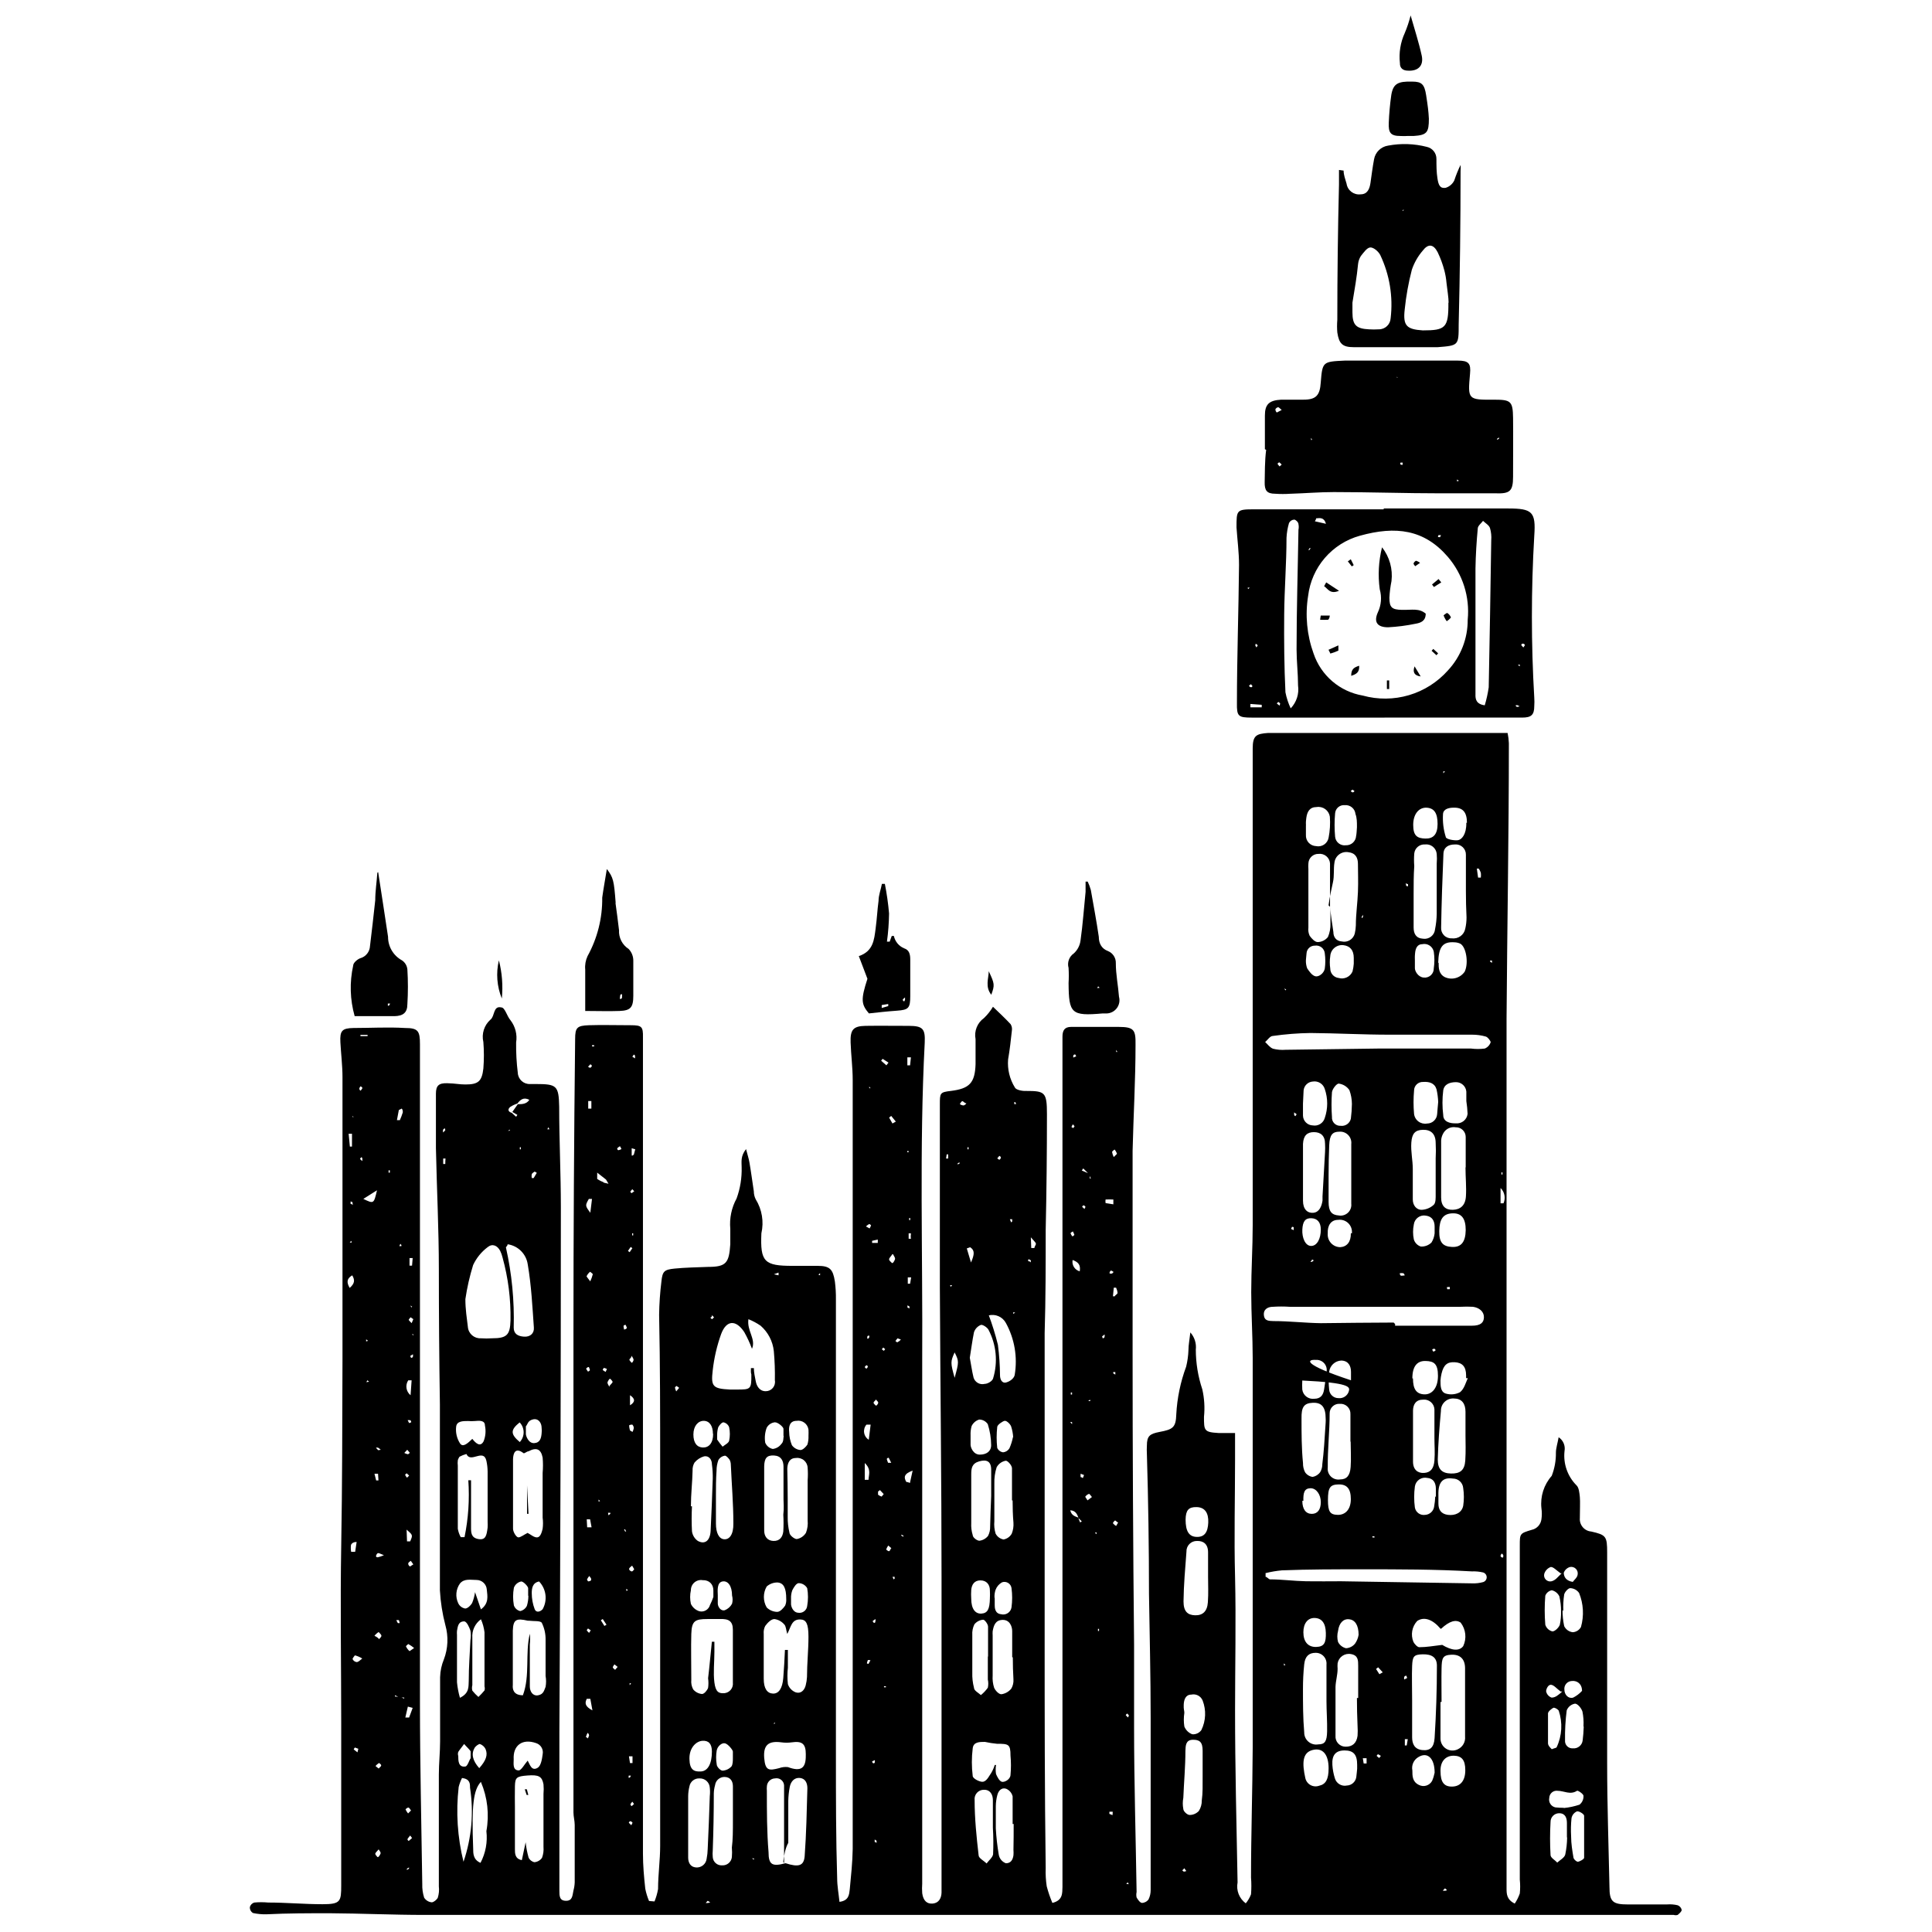 <?xml version="1.0" encoding="UTF-8"?>
<!-- Uploaded to: SVG Repo, www.svgrepo.com, Generator: SVG Repo Mixer Tools -->
<svg width="800px" height="800px" version="1.1" viewBox="144 144 512 512" xmlns="http://www.w3.org/2000/svg">
 <defs>
  <clipPath id="b">
   <path d="m210 338h380v313.9h-380z"/>
  </clipPath>
  <clipPath id="a">
   <path d="m514 148.09h7v14.906h-7z"/>
  </clipPath>
 </defs>
 <g clip-path="url(#b)">
  <path d="m317.45 647.9c0.434-1.059 0.75-2.16 0.945-3.285 0-3.84 0.555-7.625 0.555-11.461v-76.344-24.43c0-13.301 0-26.652-0.277-39.953 0.043-2.961 0.246-5.914 0.613-8.848 0.277-2.672 0.723-3.117 3.504-3.394s5.898-0.332 8.848-0.445c4.84 0 5.566-1.059 5.898-6.008v-4.062-0.004c-0.254-2.793 0.324-5.602 1.672-8.066 0.965-2.652 1.418-5.469 1.336-8.293 0-1.391-0.332-2.894 1.168-4.785 0.391 1.559 0.723 2.504 0.891 3.504 0.445 2.559 0.777 5.121 1.168 7.68v0.004c0 0.734 0.172 1.457 0.5 2.113 1.668 2.691 2.207 5.93 1.504 9.016-0.332 7.566 0.777 8.625 8.234 8.625h6.676c3.227 0 4.062 0.891 4.562 4.117h0.004c0.207 1.586 0.297 3.184 0.277 4.785v50.082 71.113c0 10.738 0 21.48 0.332 32.219 0 2.004 0.391 4.062 0.613 6.231 2.504-0.332 2.559-1.949 2.727-3.34 0.332-3.562 0.723-7.121 0.777-10.684v-65.605-42.957-95.207c0-3.34-0.445-6.621-0.555-9.961s0.668-4.34 3.949-4.394 7.68 0 11.461 0c3.785 0 4.394 0.836 4.231 4.453-1.445 27.824-0.5 56.035-0.668 84.078v111.29 27.434h0.004c-0.066 0.867-0.066 1.742 0 2.613 0.277 2.004 1.281 2.894 2.84 2.727 1.559-0.168 2.227-1.391 2.281-2.894v-7.402-16.695-25.543-34.055c0-25.543-0.332-51.137-0.445-76.68v-39.23-9.238c0-3.059 0-3.281 2.949-3.617 4.898-0.613 6.344-2.113 6.512-7.066v-6.676l-0.004 0.008c-0.406-2.129 0.461-4.301 2.227-5.566 0.93-0.887 1.734-1.898 2.391-3.004 1.668 1.613 3.227 3.059 4.676 4.617v0.004c0.32 0.512 0.438 1.125 0.332 1.723-0.277 2.559-0.555 5.062-1 7.625-0.207 2.594 0.414 5.184 1.781 7.398 0.277 0.668 1.949 1 2.949 0.945 5.008 0 5.566 0.277 5.566 6.121 0 10.238-0.109 20.477-0.332 30.715 0 9.125 0 18.25-0.277 27.379v34.387 45.906c0 20.477 0 41.012 0.277 61.488l-0.004 0.004c-0.055 1.602 0.039 3.203 0.277 4.785 0.395 1.5 0.895 2.969 1.5 4.394 2.781-0.668 2.617-2.559 2.672-4.231v-17.027-30.715-135.27-33.387-8.902c0-1.613 0.5-2.617 2.281-2.617h12.574c4.172 0 4.562 0.836 4.508 4.731 0 9.348-0.555 18.754-0.777 28.102v6.512 9.18 38.117c0 25.672 0.129 51.359 0.391 77.066v21.867c0 14.578 0.445 29.156 0.668 43.68v0.008c-0.105 0.477-0.105 0.969 0 1.445 0.332 0.555 0.836 1.336 1.391 1.445 0.711-0.012 1.371-0.363 1.781-0.945 0.379-0.781 0.566-1.637 0.555-2.504v-8.125-37.395c0-11.129-0.277-21.98-0.445-32.941 0-12.352-0.184-24.707-0.555-37.059-0.043-0.742-0.043-1.484 0-2.227 0-2.559 0.777-3.117 3.34-3.617 3.562-0.668 4.34-1.168 4.453-4.676l-0.004 0.004c0.23-4.32 1.113-8.578 2.617-12.633 0.352-1.438 0.559-2.914 0.609-4.394 0-1.336 0.277-2.617 0.5-4.676h0.004c1.109 1.246 1.637 2.906 1.445 4.562 0.008 3.578 0.59 7.129 1.723 10.52 0.543 2.391 0.695 4.852 0.445 7.289 0 3.617 0 4.062 3.84 4.285h4.394v6.957c0 10.352-0.277 20.754 0 31.105 0.277 11.852 0 23.703 0 35.5 0 15.191 0.391 30.383 0.668 45.52l0.004-0.004c-0.418 2.121 0.426 4.289 2.168 5.566 0.59-0.719 1.059-1.527 1.391-2.394 0.117-1.48 0.117-2.969 0-4.449 0-11.461 0.391-22.98 0.445-34.445v-48.855-54.422c0-5.566-0.391-11.574-0.391-17.418s0.391-11.852 0.391-17.75v-115.96-10.352c0-3.449 0.945-3.894 4.062-4.117h3.727 59.762l0.004 0.004c0.184 0.898 0.297 1.809 0.332 2.727 0 24.316-0.445 48.633-0.613 72.949v47.801 56.312 118.58 7.789c0 1.445 0 3.004 2.172 4.062 0.555-0.832 1.004-1.727 1.336-2.672 0.129-1.219 0.129-2.449 0-3.672v-88.531c0-3.172 0-3.227 3.172-4.172 1.355-0.293 2.379-1.41 2.559-2.785 0.145-0.977 0.145-1.969 0-2.949-0.336-3.109 0.652-6.223 2.727-8.566 0.762-1.949 1.141-4.027 1.113-6.121 0-1.223 0.445-2.504 0.723-4.117 1.211 0.801 1.824 2.246 1.559 3.672-0.367 3.348 0.797 6.684 3.172 9.07 0.668 0.613 0.777 2.059 0.891 3.117 0.109 1.059 0 3.672 0 5.566v-0.004c-0.078 0.871 0.199 1.738 0.762 2.406 0.562 0.668 1.371 1.086 2.242 1.156 3.949 0.891 4.231 1.281 4.231 5.566v55.98c0 11.129 0.391 21.703 0.613 32.609 0 3.949 0.836 4.676 4.953 4.676h10.352l-0.004-0.008c0.934-0.07 1.871 0.004 2.781 0.223 0.535 0.207 0.93 0.664 1.059 1.223 0 0.445-0.613 0.945-1.059 1.336-0.344 0.102-0.711 0.102-1.055 0h-51.305-17.418-231.93-30.383c-8.402 0-16.695-0.391-25.152-0.445-5.566 0-11.129 0-16.695 0.277l0.004 0.004c-1.215 0.031-2.426-0.082-3.617-0.336-0.57-0.324-0.898-0.957-0.832-1.613 0.164-0.562 0.605-1.004 1.168-1.168 1.223-0.113 2.449-0.113 3.672 0 4.785 0 9.625 0.445 14.41 0.445s4.953-0.723 4.953-5.008v-42.625c0-15.805-0.277-31.605 0-47.41 0.281-15.801 0.281-32.664 0.336-49.355v-44.07-30.715c0-3.059-0.391-6.176-0.555-9.238-0.168-3.059 0.445-3.727 3.449-3.785 4.562 0 9.125-0.277 13.688 0 3.449 0 3.949 0.777 3.949 4.285v107.06 67.777c0 15.914 0.391 31.828 0.613 47.742v-0.004c-0.043 1.227 0.129 2.449 0.5 3.617 0.445 0.695 1.184 1.148 2.004 1.227 0.5 0 1.336-0.668 1.613-1.223v-0.004c0.301-0.969 0.395-1.992 0.277-3.004v-29.602c0-2.949 0.332-5.898 0.332-8.848v-17.027h0.004c0.043-1.609 0.383-3.191 1-4.676 1.102-2.902 1.238-6.082 0.391-9.07-0.793-3.023-1.277-6.117-1.449-9.238v-49.246c-0.184-11.98-0.277-23.906-0.277-35.777 0-10.738-0.555-21.48-0.777-32.164v-14.41c0-2.172 0.777-2.84 3.004-2.781 2.227 0.055 3.172 0.332 4.785 0.332 3.394 0 4.394-0.777 4.785-4.231 0.184-2.332 0.184-4.676 0-7.012-0.52-2.18 0.211-4.469 1.895-5.953 1.168-0.891 0.668-3.727 2.84-3.227 1 0 1.504 2.336 2.449 3.394h-0.004c1.297 1.672 1.84 3.809 1.5 5.898-0.035 2.695 0.113 5.391 0.445 8.066 0.09 1.699 1.527 3.016 3.231 2.949h1.504c5.566 0 6.121 0.391 6.231 6.008 0 8.902 0.445 17.75 0.445 26.652 0 46.445-0.129 92.816-0.391 139.11v37.449 4.453c0 1.504 0 2.781 1.781 2.781s1.668-1.559 1.949-2.727l-0.004 0.004c0.199-0.707 0.309-1.438 0.336-2.172v-15.191c0-1.113-0.332-2.227-0.332-3.34v-63.656-63.379c0-25.969 0.148-51.934 0.445-77.902 0-3.059 0.5-3.562 3.672-3.672s7.402 0 11.129 0c2.84 0 3.227 0.391 3.172 3.172v48.523 108.95 58.93c0 3.059 0.277 6.176 0.613 9.238l-0.004-0.004c0.223 1.125 0.559 2.227 1.004 3.281zm-67.441-54.199 1.113 0.445v-0.277h-1.168l-1.281-0.613v0.332zm29.602-154.8 1.168 1.059 0.332-0.5-1.336-0.777 1.445-2.059c1.059 0 2.336 0 3.059-1.168-1.559-0.777-2.394 0-3.172 1l0.008-0.004c-0.668 0.211-1.305 0.512-1.891 0.891-0.727 0.613-0.613 1.281 0.387 1.559zm153.19 16.191v1.223h0.277l-0.445-1.113-1.559-1.559-0.391 0.555zm-128.98 2.281 1.445 0.332-0.668-1.113-2.336-1.836v1.668 0.004c0.574 0.387 1.191 0.703 1.836 0.945zm125.98 89.031 0.445 1.059 0.445-0.277-0.836-0.836c-0.391-0.945-0.668-2.004-2.227-2.113 0.336 1.559 1.559 1.668 2.449 2.059zm72.227-36.613v-2.227c0-1.559-0.668-2.949-2.559-3.004-1.652 0.066-3.012 1.312-3.227 2.949-0.172 1.574-0.172 3.16 0 4.731 0.086 1.285 1.156 2.285 2.445 2.281 1.27 0.152 2.461-0.656 2.785-1.891 0.277-1.059 0.332-2.172-12.352-2.781l-0.004-0.004c-0.039 0.801-0.039 1.598 0 2.394 0.203 1.551 1.621 2.644 3.172 2.449 1.668 0 2.394-0.945 2.617-2.504 0.223-1.559 0.5-3.117 0.668-4.731 0.117-0.805-0.133-1.617-0.684-2.215-0.555-0.594-1.348-0.906-2.156-0.848-2.449-0.164-3.562 1.172 9.293 5.398zm-150.24 127.98v-14.023-6.621c-0.035-0.578-0.32-1.109-0.777-1.461-0.461-0.352-1.047-0.488-1.613-0.375-1.188 0.027-2.141 0.984-2.172 2.172-0.035 0.367-0.035 0.742 0 1.109 0 5.566 0 10.852 0.445 16.25 0 3.394 1 3.894 4.508 2.949 3.449 1.113 4.84 0.723 5.062-1.836 0.445-6.008 0.555-12.02 0.723-18.027 0-1.223-0.445-2.559-1.949-2.727-1.504-0.168-2.449 0.945-2.727 2.394l0.004-0.004c-0.238 1.211-0.367 2.438-0.391 3.672v11.129c-0.777 1.391-1.113 3.227-1.336 5.008zm144.68-253.46v-5.898-5.566h0.004c-0.043-0.754-0.395-1.461-0.977-1.945-0.578-0.484-1.336-0.707-2.086-0.613-0.695-0.016-1.363 0.246-1.867 0.727-0.5 0.48-0.789 1.137-0.805 1.832-0.039 0.48-0.039 0.965 0 1.445v15.523 0.004c-0.094 0.738 0.023 1.492 0.336 2.168 0.5 0.723 1.391 1.668 2.113 1.668v0.004c1.062-0.016 2.062-0.508 2.727-1.336 0.484-1.125 0.711-2.34 0.668-3.562v-4.394c0 2.227 0.5 4.394 0.777 6.621 0 1.336 0.723 2.394 2.227 2.504 1.535 0.352 3.066-0.59 3.449-2.113 0.164-0.715 0.258-1.441 0.281-2.172 0-2.949 0.445-5.898 0.555-8.848s0-4.953 0-7.402c0-1.613-0.613-2.894-2.504-3.117v0.004c-0.867-0.16-1.762 0.047-2.473 0.578-0.707 0.527-1.16 1.324-1.254 2.203-0.277 1.668 0 3.449-0.391 5.176-0.391 1.723-0.891 4.004-1.168 6.121zm17.25 110.57v0.445h20.367c2.227 0 3.172-0.777 3.172-2.281 0-1.504-1.281-2.504-2.894-2.727v-0.004c-1.109-0.059-2.227-0.059-3.336 0h-45.242c-1.48-0.098-2.969-0.098-4.449 0-1.281 0-2.559 0.613-2.394 2.227 0.168 1.613 1.445 1.504 2.559 1.559 4.172 0 8.348 0.5 12.52 0.555 6.457-0.055 12.914-0.164 19.312-0.164zm-170.71 11.684h0.777c0 1.168 0.277 2.336 0.5 3.504 0.223 1.168 0.945 2.617 2.617 2.617 0.734 0.012 1.434-0.305 1.91-0.867 0.473-0.559 0.672-1.305 0.535-2.027 0.051-2.582-0.043-5.164-0.277-7.734-0.273-2.606-1.527-5.012-3.504-6.734-1.008-0.691-2.09-1.273-3.227-1.723-0.445 3.117 2.059 5.231 0.945 7.848v-0.004c-0.57-1.535-1.258-3.023-2.059-4.449-2.227-3.34-4.731-3.172-6.121 0.555-1.117 3.113-1.863 6.344-2.227 9.629-0.5 4.231 0 4.84 4.562 5.062h1.836c3.617 0 3.894 0 3.84-4.008-0.168-0.445-0.109-1.055-0.109-1.668zm-75.676-18.25c0 2.727 0.391 5.062 0.668 7.402l-0.004-0.004c0.176 1.75 1.695 3.047 3.449 2.949 0.984 0.066 1.969 0.066 2.949 0 3.949 0 4.785-0.891 4.898-4.731 0.102-5.637-0.609-11.258-2.113-16.691-0.145-0.598-0.348-1.176-0.613-1.727-0.777-1.504-2.113-2.004-3.34-1-1.645 1.238-2.965 2.863-3.84 4.731-0.918 2.965-1.609 5.996-2.059 9.07zm242.05-66.441h24.43c1.219 0.156 2.453 0.156 3.672 0 0.738-0.301 1.309-0.91 1.559-1.668 0-0.332-0.723-1.336-1.281-1.504-1.176-0.336-2.391-0.504-3.617-0.5h-21.812c-7.289 0-14.023-0.391-21.035-0.445h0.004c-3.336 0.047-6.66 0.309-9.961 0.777-0.777 0-1.391 1.059-2.059 1.613 0.668 0.613 1.281 1.504 2.113 1.781 1.074 0.27 2.18 0.363 3.285 0.277zm-156.75 155.14c-0.332-1.113-0.332-2.059-0.777-2.504h-0.004c-0.664-0.785-1.594-1.297-2.613-1.445-0.891 0-1.836 1-2.449 1.836-0.332 0.652-0.465 1.387-0.391 2.113v11.852c0 2.672 0.945 3.894 2.449 3.949 1.504 0.055 2.504-1.336 2.727-4.117s0.332-4.953 0.445-7.457h0.777v4.676l0.004 0.004c-0.164 1.461-0.164 2.934 0 4.394 0.328 0.996 1.082 1.789 2.059 2.168 1.336 0.445 2.336-0.5 2.672-1.891h-0.004c0.184-0.711 0.297-1.438 0.336-2.168 0-3.562 0.391-7.121 0.391-10.684s-0.668-4.508-2.113-4.562c-2.394-0.113-2.508 2-3.508 3.836zm-20.031 2.059h0.723v2.672c0 2.727-0.332 5.566 0 8.125 0.332 2.559 1.168 2.949 2.672 2.84v-0.004c0.664-0.066 1.273-0.402 1.691-0.926 0.418-0.52 0.609-1.191 0.531-1.855v-14.023c0-2.281-1.113-2.949-3.449-2.84h-3.281c-3.34 0-4.172 0.5-4.285 3.949-0.109 3.449 0 8.125 0 12.188v0.004c-0.09 0.867 0.086 1.738 0.5 2.504 0.586 0.703 1.426 1.141 2.336 1.223 0.555 0 1.336-0.891 1.613-1.613 0.121-0.848 0.121-1.711 0-2.559 0.391-3.172 0.668-6.621 1.004-9.684zm-48.855-28.879c0.891 0.445 1.836 1.336 2.672 1.223 0.836-0.109 1.168-1.391 1.391-2.281l-0.004 0.004c0.133-0.98 0.133-1.973 0-2.949v-11.852-0.004c0.121-1.352 0.121-2.711 0-4.062-0.445-2.281-1.668-2.781-3.727-1.668-0.445 0-1.113 0.668-1.336 0.5-2.172-1.668-2.727 0-2.781 1.559v18.473c0 0.836 0.836 2.227 1.391 2.281 0.555 0.059 1.613-0.777 2.449-1.168zm195.65 10.629v1.059c0.391 0 0.777 0.613 1.168 0.668 3.172 0 6.398 0.445 9.57 0.5 3.172 0.055 6.176 0 9.238 0l34.777 0.555h-0.004c0.977 0.039 1.953-0.074 2.894-0.332 0.566-0.168 0.953-0.691 0.953-1.281 0-0.59-0.387-1.109-0.953-1.277-0.965-0.227-1.957-0.32-2.949-0.281-9.68-0.555-19.418-0.555-28.934-0.555-7.121 0-14.301 0-21.422 0.277h-0.004c-1.441 0.133-2.875 0.375-4.281 0.723zm-196.82 32.441c1.949-5.231 0.555-11.129 1.836-16.305 0.109 0.941 0.109 1.895 0 2.84v11.129c0 1.336 0.777 2.617 2.227 2.336 1.445-0.277 1.559-1.336 1.949-2.227 0.172-0.957 0.172-1.938 0-2.894v-9.57c0.031-1.559-0.312-3.106-1.004-4.508-0.391-0.613-2.172-0.391-3.34-0.555h-0.332c-3.117-0.723-3.894-0.332-4.008 2.617v14.41c-0.109 1.059 0.113 2.727 2.672 2.727zm-14.465-56.98h0.723v2.113 10.352c0 1.391 0 2.781 1.949 3.117 1.949 0.332 2.172-0.945 2.449-3.059l-0.004-0.004c0.031-0.5 0.031-1 0-1.504v-13.301 0.004c-0.008-0.973-0.121-1.945-0.332-2.894-0.777-3.34-4.172 0.777-5.285-1.781h-0.004c-0.637 0.168-1.254 0.414-1.836 0.723 0 0-0.391 0.613-0.445 0.945v0.004c-0.059 0.48-0.059 0.965 0 1.445v16.695c0.137 0.777 0.398 1.531 0.781 2.223h1c1.02-4.957 1.355-10.031 1.004-15.078zm250.12 58.484v9.625c0 1.727 0.613 3.172 2.672 3.394 2.059 0.223 3.117-0.668 3.281-3.172 0.406-6.379 0.613-12.781 0.613-19.199 0-2.227-1.391-3.059-3.785-3.004-2.394 0.055-2.672 0.613-2.781 3.059-0.109 2.449 0 6.18 0 9.297zm-234.93 37.445c0.145 1.375 0.406 2.734 0.781 4.062 0.293 0.637 0.871 1.094 1.559 1.227 0.809-0.074 1.543-0.5 2.004-1.168 0.34-0.926 0.473-1.914 0.387-2.894v-14.023c0.078-0.852 0.078-1.707 0-2.559-0.391-2.113-1.281-2.559-4.231-2.336-2.949 0.223-3.281 0.555-3.34 2.84-0.055 2.281 0 3.672 0 5.566v11.129c0 1.113 0 2.559 1.836 2.894zm249.18-252.07v-9.625c0.02-0.758-0.285-1.488-0.84-2.012-0.551-0.52-1.297-0.781-2.055-0.715-1.727 0-3.004 0.723-3.059 2.504-0.277 6.512-0.5 13.02-0.613 19.531-0.051 0.766 0.234 1.516 0.777 2.059 0.543 0.547 1.293 0.828 2.062 0.777 1.68 0.238 3.25-0.891 3.559-2.559 0.223-0.969 0.332-1.957 0.336-2.949-0.113-2.281-0.168-4.676-0.168-7.012zm-6.453 214.9h-0.281v9.57c-0.043 1.125 0.512 2.195 1.465 2.801 0.949 0.605 2.152 0.664 3.156 0.148 1.27-0.605 2.027-1.938 1.891-3.34v-18.086c0-2.559-1.391-3.727-3.672-3.617s-2.504 0.891-2.559 3.672c-0.059 2.785 0 5.902 0 8.852zm-7.402-214.18v8.902c0 1.668 0.613 2.894 2.504 3.004v0.004c0.758 0.109 1.523-0.098 2.125-0.57 0.602-0.473 0.98-1.172 1.047-1.934 0.27-1.34 0.418-2.699 0.445-4.062v-13.355c0.074-0.852 0.074-1.707 0-2.559-0.07-0.75-0.441-1.441-1.027-1.914-0.586-0.473-1.34-0.684-2.09-0.59-1.434-0.098-2.691 0.961-2.836 2.391-0.086 1.113-0.086 2.227 0 3.34-0.168 2.449-0.168 4.898-0.168 7.344zm-23.094 213.9v-9.625-0.004c0.082-0.809-0.191-1.613-0.742-2.211-0.555-0.594-1.336-0.926-2.148-0.906-1.727 0-2.781 0.891-3.004 3.004l-0.004 0.004c-0.23 2.199-0.34 4.41-0.332 6.621 0 3.84 0 7.625 0.332 11.461-0.012 0.949 0.395 1.852 1.117 2.465 0.723 0.613 1.68 0.875 2.613 0.707 1.781 0 2.281-0.836 2.336-3.449 0.055-2.613-0.168-5.398-0.168-8.066zm36.895-141.39v-8.07c0-0.688-0.277-1.348-0.77-1.828-0.492-0.484-1.156-0.746-1.848-0.73-1.387-0.242-2.769 0.457-3.394 1.723-0.293 0.551-0.461 1.16-0.5 1.781v15.078c0 2.394 1.223 3.34 3.117 3.281 1.891-0.055 3.281-1.059 3.449-3.504 0.168-2.445-0.109-5.172-0.109-7.731zm-28.824 140.61h0.332v-8.516c0-1.445 0-2.781-1.891-3.117v0.004c-0.797-0.164-1.629 0.008-2.301 0.469-0.672 0.461-1.125 1.176-1.262 1.98-0.039 0.48-0.039 0.965 0 1.445 0 1.613-0.5 3.172-0.555 4.785v12.965c-0.062 0.758 0.195 1.504 0.719 2.055 0.52 0.555 1.25 0.859 2.008 0.84 1.727 0 2.84-0.891 3.117-2.894 0.059-0.852 0.059-1.707 0-2.559-0.113-2.617-0.168-5.008-0.168-7.457zm28.77-69.555v-6.289c0-2.113-0.945-3.449-2.84-3.504-0.938-0.133-1.891 0.156-2.598 0.789-0.707 0.633-1.102 1.543-1.074 2.492-0.391 4.285-0.723 8.57-0.836 12.855 0 2.617 1.113 3.672 3.504 3.727 2.394 0.055 3.617-0.836 3.785-3.449 0.168-2.617 0.059-4.562 0.059-6.621zm-13.969-70.613v8.07c0 1.445 0.891 2.781 2.449 2.727v-0.004c1.16-0.074 2.262-0.543 3.117-1.336 0.555-0.555 0.5-1.836 0.5-2.781v-9.516c0.078-1.352 0.078-2.707 0-4.062 0-2.504-1.336-3.562-3.394-3.504-2.059 0.055-2.894 1-3.059 3.394-0.168 2.391 0.387 4.672 0.387 7.012zm-192.03 173.61v8.848c0 1.281 0.555 2.504 2.059 2.617 1.426 0.129 2.691-0.914 2.84-2.336 0.164-0.844 0.258-1.703 0.277-2.562 0.223-4.676 0.406-9.348 0.555-14.023v0.004c0.082-0.742 0.082-1.488 0-2.227-0.086-1.426-1.301-2.512-2.727-2.449-1.297-0.074-2.445 0.832-2.668 2.113-0.211 0.84-0.324 1.699-0.336 2.562v7.453zm169.72-172.22v7.344c0 2.449 0.777 3.449 2.727 3.562v0.004c0.875 0.145 1.77-0.129 2.414-0.742 0.648-0.613 0.969-1.492 0.867-2.375v-15.805c0.105-0.875-0.191-1.754-0.809-2.391-0.613-0.637-1.48-0.965-2.363-0.891-1.836 0-2.559 0.891-2.672 3.562-0.109 2.668-0.164 5.117-0.164 7.734zm-31.941 106.79v-6.621c0-2.227-1.281-3.059-2.949-3.004-0.754-0.016-1.477 0.277-2.004 0.816-0.527 0.539-0.809 1.27-0.777 2.019-0.332 4.394-0.723 8.793-0.777 13.188 0 2.617 1.059 3.617 3.059 3.672 2.004 0.055 3.227-1 3.394-3.449 0.168-2.445 0.055-4.394 0.055-6.621zm-185.63-88.254c0 0.445-0.445 0.668-0.445 0.836 1.566 6.973 2.258 14.113 2.062 21.258 0 1.668 1.113 2.281 2.727 2.394 1.613 0.109 2.727-0.836 2.617-2.394-0.391-5.566-0.668-11.129-1.613-16.695h-0.004c-0.371-2.793-2.555-4.996-5.344-5.398zm59.707 152.91v-9.238c0-1.336-0.613-2.449-2.172-2.504h0.004c-1.285-0.039-2.391 0.898-2.559 2.172-0.199 0.707-0.312 1.434-0.336 2.168 0 5.047-0.094 10.07-0.277 15.078v0.004c-0.059 0.609-0.059 1.227 0 1.836 0.043 0.621 0.332 1.199 0.801 1.605s1.082 0.609 1.703 0.562c1.293 0.07 2.414-0.883 2.559-2.168 0.074-0.852 0.074-1.707 0-2.559 0.277-2.117 0.277-4.453 0.277-6.957zm-11.129-83.469h0.281c-0.117 2.207-0.117 4.418 0 6.621 0.137 1.035 0.703 1.965 1.555 2.562 1.836 1 3.281 0 3.394-2.781 0.223-4.527 0.406-9.07 0.555-13.633l0.004-0.004c0.027-1.301-0.047-2.602-0.223-3.894 0-1.168-0.723-2.336-2.059-2.113-1.004 0.285-1.895 0.867-2.559 1.668-0.371 0.641-0.547 1.379-0.504 2.117-0.055 3.004-0.445 6.176-0.445 9.457zm174.78-17.082v-7.344c0.035-0.754-0.254-1.484-0.801-2.008-0.543-0.523-1.285-0.785-2.035-0.719-0.691-0.047-1.375 0.195-1.879 0.672-0.508 0.473-0.793 1.137-0.793 1.832 0 4.785-0.555 9.57-0.5 14.355-0.117 0.891 0.191 1.789 0.84 2.414s1.555 0.906 2.441 0.758c1.727 0 2.617-1 2.781-3.281 0.168-2.285 0.004-4.566 0.004-6.789zm-150.24 15.359v-8.734c0-1.613-0.613-2.894-2.504-3.004-1.891-0.109-2.559 0.668-2.617 2.84v16.695l0.004-0.008c-0.012 0.129-0.012 0.262 0 0.391 0 1.445 0.777 2.672 2.449 2.727 1.668 0.055 2.449-1.059 2.617-2.559l-0.004-0.004c0.086-1.461 0.086-2.93 0-4.394 0.223-1.727 0.055-3.227 0.055-4.062zm143.51-92.148c0.043-0.742 0.043-1.484 0-2.227 0-2.113-1.168-3.059-2.949-3.059s-2.781 0.891-2.894 3.117v15.078c0 2.281 1.223 3.34 2.781 3.172 1.559-0.168 2.172-1.727 2.394-3.227v-0.004c0.02-0.367 0.02-0.742 0-1.109zm-142.4 91.758v5.008c-0.016 1.348 0.133 2.695 0.445 4.008 0 0.777 1.336 1.781 1.949 1.781 1.02-0.176 1.914-0.785 2.449-1.672 0.395-1.027 0.547-2.133 0.445-3.227v-10.684c0.082-1.094 0.082-2.191 0-3.285-0.023-0.773-0.379-1.504-0.973-2.004-0.598-0.5-1.375-0.723-2.144-0.609-1.727 0-2.227 1.391-2.281 2.84 0.055 2.559 0.109 5.117 0.109 7.844zm171.39-15.914v-7.68c-0.039-0.746-0.387-1.441-0.953-1.922-0.566-0.484-1.309-0.715-2.051-0.637-1.891 0-2.617 1.223-2.672 2.84v13.578c0 2.172 1.281 3.117 2.949 3.004 1.668-0.109 2.559-1.113 2.727-3.281 0.168-2.176 0-3.957 0-5.902zm-28.824-4.231c0.023-0.332 0.023-0.668 0-1 0-3.117-1.113-4.285-3.449-4.172-2.336 0.109-3.004 1.168-2.949 4.172 0 3.949 0 7.902 0.391 11.797-0.027 0.848 0.164 1.691 0.555 2.449 0.465 0.672 1.195 1.117 2.004 1.223 0.812-0.145 1.531-0.605 2.004-1.281 0.375-0.641 0.566-1.371 0.555-2.113 0.391-3.059 0.613-6.512 0.891-11.074zm-88.641 19.531v-6.957c0-2.281-1.223-2.781-3.172-2.227-1.949 0.555-2.113 1.836-2.113 3.449v12.855 0.004c-0.066 1.09 0.066 2.184 0.387 3.227 0 0.668 1.168 1.504 1.781 1.504v-0.004c0.898-0.109 1.719-0.57 2.281-1.277 0.395-0.754 0.586-1.598 0.559-2.449 0.055-2.727 0.164-5.398 0.277-8.125zm5.566 42.734v-3.281-3.672c0-1.223-0.668-3.004-2.559-2.949-1.891 0.055-2.336 1.445-2.617 3.004-0.027 0.371-0.027 0.742 0 1.113v10.629c-0.078 1.09 0.055 2.188 0.387 3.227 0.332 0.777 1.281 1.781 1.949 1.727 1.031-0.152 1.965-0.691 2.613-1.504 0.426-0.742 0.621-1.594 0.559-2.449-0.113-1.891-0.168-3.894-0.168-5.84zm-4.785 28.547h0.5c-0.125 0.793-0.125 1.602 0 2.394 0.332 0.777 0.891 1.891 1.559 2.059 0.668 0.168 2.172-0.555 2.281-1.781h-0.004c0.16-1.723 0.16-3.453 0-5.176 0-3.004-0.5-3.117-3.562-3.117l0.004 0.004c-1.086-0.102-2.164-0.27-3.227-0.504-1.445 0-3.059 0-3.227 1.727h-0.004c-0.297 2.422-0.297 4.867 0 7.289 0 0.668 1.613 1.504 2.504 1.559 0.891 0.055 1.559-1 2.004-1.727 0.59-0.828 1.039-1.75 1.336-2.727zm4.731-70.113v-8.516c0-0.777-1.168-2.059-1.668-2.004l-0.004 0.004c-1.016 0.188-1.895 0.82-2.394 1.727-0.449 1.398-0.656 2.867-0.609 4.34v9.961c-0.105 1.105 0.008 2.219 0.332 3.281 0.422 0.824 1.203 1.398 2.113 1.559 0.922-0.168 1.719-0.738 2.172-1.559 0.363-0.918 0.516-1.906 0.445-2.894-0.168-1.945-0.223-3.949-0.223-5.898zm113.57 34c-2.172-2.559-4.394-3.227-6.176-2.059h-0.004c-1.395 1.5-1.785 3.676-1 5.566 0.332 0.613 1.059 1.391 1.559 1.391 1.891 0 3.727-0.332 6.066-0.613 2.504 1.504 4.508 1.727 5.566 0.332l-0.004 0.004c0.965-2.039 0.707-4.445-0.668-6.234-1.281-0.891-2.949-0.445-5.176 1.613zm-63.047 39.34v-7.012c0-2.336-0.836-2.949-2.672-2.894-1.836 0.055-1.836 1.613-1.891 2.949 0 4.172-0.391 8.348-0.555 12.465l-0.004 0.004c-0.184 0.953-0.184 1.938 0 2.891 0 0.668 1.059 1.613 1.668 1.613l0.004 0.004c0.926 0 1.812-0.383 2.445-1.059 0.527-0.832 0.801-1.797 0.781-2.781 0.277-2.004 0.223-4.062 0.223-6.18zm-128.98-74.562v7.344c0 2.449 0.777 4.062 2.172 4.172 1.391 0.109 2.504-1.223 2.449-4.231 0-5.176-0.445-10.293-0.668-15.469l-0.004 0.004c0.008-0.484-0.105-0.965-0.332-1.391-0.332-0.445-0.891-1.113-1.281-1.059-0.691 0.109-1.305 0.516-1.668 1.113-0.34 0.906-0.512 1.871-0.504 2.84-0.164 2.281-0.164 4.504-0.164 6.676zm67.273-36.613c0.332 1.668 0.555 3.504 1 5.285 0.379 1.258 1.68 1.992 2.949 1.668 0.836 0 2.059-0.777 2.227-1.445 1.312-4.297 0.871-8.938-1.223-12.91-0.332-0.613-1.504-1.391-2.004-1.281v0.004c-0.871 0.344-1.543 1.059-1.836 1.945-0.445 2.172-0.723 4.394-1.113 6.789zm6.121 124.59v-7.344c0-1.391-0.668-2.781-2.394-2.727v-0.004c-0.699-0.004-1.367 0.293-1.836 0.812-0.469 0.523-0.691 1.219-0.609 1.914 0 4.898 0.5 9.738 1.059 14.633 0 0.777 1.391 1.445 2.113 2.172 0.613-0.836 1.613-1.613 1.727-2.449h-0.004c0.105-2.336 0.086-4.676-0.055-7.008zm5.566-1h-0.332v-7.344l-0.004-0.004c-0.227-0.902-0.867-1.645-1.727-2.004-1.223-0.391-2.059 0.555-2.336 1.727-0.246 0.941-0.379 1.914-0.391 2.891v5.898c0.129 2.332 0.391 4.656 0.781 6.957 0.176 1.043 0.895 1.914 1.891 2.281 1.336 0 1.836-0.945 2.004-2.113 0.039-0.484 0.039-0.965 0-1.449 0.055-2.391 0.055-4.617 0.055-6.789zm-6.844-44.516v-7.789c0-0.668-0.891-1.836-1.281-1.836v-0.004c-0.914 0.07-1.762 0.512-2.34 1.223-0.43 0.879-0.625 1.859-0.555 2.84v9.961-0.004c-0.043 1.352 0.105 2.699 0.445 4.008 0 0.777 1.168 1.336 1.836 1.949 0.695-0.566 1.312-1.219 1.836-1.949 0.156-0.715 0.156-1.453 0-2.168v-5.957zm-48.301 25.984c0-2.727-1-3.504-3.672-3.117h-0.004c-0.941 0.133-1.895 0.133-2.836 0-3.394-0.445-4.785 0.723-4.508 4.172s1.336 3.34 3.949 2.672c0.746-0.273 1.547-0.371 2.34-0.277 3.449 1.277 4.785 0.332 4.727-3.172zm48.41-116.52v-0.004c0.996 2.637 1.832 5.332 2.504 8.07 0.348 2.676 0.531 5.371 0.555 8.066 0 1.059 0.5 2.227 1.668 1.891 1.168-0.332 2.113-1.223 2.227-2.004v0.004c0.785-4.715-0.039-9.555-2.336-13.746-0.891-1.656-2.801-2.484-4.617-2.004zm-134.5 80.793c-1.57 1.141-2.438 3.016-2.281 4.953v12.52c-0.129 0.473-0.129 0.973 0 1.445 0.488 0.605 1.027 1.164 1.613 1.672 0.57-0.547 1.109-1.121 1.613-1.727 0.102-0.344 0.102-0.711 0-1.055v-14.355-0.004c-0.148-1.188-0.465-2.352-0.945-3.449zm261.14-137.33v-2.504c-0.117-1.418-1.305-2.508-2.727-2.504-1.613 0-3.117 0.5-3.394 2.172-0.273 2.18-0.273 4.383 0 6.566 0 1.727 1.727 2.227 3.34 2.172l-0.004-0.004c1.551 0.164 2.941-0.953 3.117-2.504-0.047-1.137-0.156-2.269-0.332-3.394zm-43.293 0.668v3.172c0.027 1.434 1.184 2.586 2.613 2.617 1.418 0.25 2.793-0.617 3.172-2.004 0.844-2.473 0.844-5.152 0-7.625-0.402-1.371-1.758-2.227-3.172-2.004-1.277 0.078-2.312 1.066-2.445 2.34-0.059 1.277-0.113 2.504-0.168 3.504zm35.836-0.445c-0.047-1.125-0.195-2.242-0.445-3.34-0.5-1.668-1.949-2.059-3.562-1.949v0.004c-0.625-0.031-1.234 0.195-1.684 0.629-0.453 0.43-0.711 1.027-0.707 1.652-0.184 2.055-0.184 4.121 0 6.176 0.094 0.809 0.516 1.543 1.172 2.027 0.652 0.484 1.477 0.676 2.277 0.531 1.41 0.004 2.582-1.094 2.672-2.504 0.109-1 0.109-1.777 0.277-3.227zm-259.25 157.92c2.617-1.281 2.227-3.059 2.336-4.562 0-3.562 0.277-7.121 0.445-10.684 0.148-0.848 0.148-1.715 0-2.562-0.332-0.945-0.945-2.336-1.613-2.449-1.613 0-1.727 1.281-1.949 2.504v0.004c-0.031 0.367-0.031 0.742 0 1.113v12.52c0.133 1.391 0.395 2.769 0.781 4.117zm5.566 22.258c-2.004 2.172-2.504 6.231-2.059 17.641 0 1.391 0 3.004 1.949 3.84l-0.004-0.004c1.355-2.578 1.898-5.508 1.559-8.402 0.801-4.387 0.297-8.914-1.449-13.02zm253.8-217.02c0 1.281 0 2.949 1.668 3.785 1.863 0.848 4.066 0.238 5.231-1.449 1.113-2.281 0.391-6.676-1.223-7.457h-0.004c-0.457-0.199-0.945-0.312-1.445-0.332-3.117-0.223-4.231 1.168-4.34 5.398zm-258.42 238.21c2.156-6.309 2.75-13.051 1.727-19.641 0-1.059 0-2.281-2.113-2.559l-0.004-0.004c-0.387 0.762-0.684 1.566-0.891 2.394-0.762 6.625-0.328 13.336 1.281 19.809zm258.36-97.156v2.227c0 1.668 0.723 2.781 2.559 3.004 1.836 0.223 3.617-0.5 4.008-2.394v0.004c0.238-1.566 0.238-3.164 0-4.731-0.117-1.418-1.305-2.508-2.727-2.504-2.672-0.391-3.949 0.945-3.84 4.394zm-35.113-177.23v2.281c-0.043 0.746 0.215 1.48 0.715 2.035 0.504 0.555 1.211 0.883 1.957 0.914 0.738 0.16 1.516 0.016 2.144-0.402 0.629-0.422 1.062-1.078 1.195-1.824 0.359-1.832 0.473-3.703 0.332-5.566-0.121-0.805-0.562-1.527-1.219-2.008-0.66-0.48-1.48-0.68-2.285-0.551-1.836 0-2.504 1.223-2.727 2.84-0.223 1.613-0.055 1.5-0.113 2.281zm13.523 0c0-1.113 0-2.227-0.391-3.281v-0.004c-0.145-1.426-1.41-2.465-2.836-2.336-0.629-0.062-1.258 0.133-1.742 0.543-0.48 0.41-0.777 0.996-0.82 1.625-0.184 2.055-0.184 4.125 0 6.18 0.055 0.684 0.391 1.32 0.93 1.75 0.535 0.434 1.227 0.625 1.91 0.531 1.426 0.062 2.637-1.027 2.727-2.449 0.109-0.445 0.168-1.445 0.223-2.336zm55.645 267.82v-3.672c0-1.223-0.332-2.559-1.949-2.617-0.633-0.031-1.25 0.203-1.703 0.645-0.457 0.445-0.703 1.059-0.688 1.691-0.168 2.91-0.168 5.828 0 8.734 0 0.723 1.168 1.336 1.781 2.004 0.723-0.668 1.891-1.281 2.113-2.113 0.309-1.465 0.477-2.957 0.5-4.453zm4.394-29.379v-0.004c0.07-1.285-0.023-2.578-0.277-3.84-0.277-0.891-1.223-2.059-1.949-2.113h0.004c-1.004 0.16-1.852 0.836-2.227 1.781-0.34 2.637-0.488 5.297-0.445 7.957-0.051 0.562 0.148 1.121 0.543 1.527s0.949 0.621 1.516 0.586c1.305 0.129 2.469-0.812 2.613-2.113 0.148-1.184 0.242-2.371 0.281-3.562zm-5.566-30.828 0.004-0.004c-0.008 1.461 0.141 2.914 0.445 4.34 0.434 0.895 1.293 1.504 2.281 1.613 0.914-0.059 1.734-0.586 2.168-1.391 0.84-2.977 0.664-6.148-0.5-9.012-0.535-0.77-1.398-1.242-2.336-1.281-0.555 0-1.445 1-1.613 1.668-0.223 1.473-0.297 2.965-0.223 4.453zm-25.648-100.61c0-3.117-1.113-4.562-3.562-4.453s-3.394 1.559-3.449 4.676c-0.055 3.117 1 4.117 3.394 4.231 2.391 0.109 3.562-1.281 3.617-4.453zm-36.336 142.62c0-3.672-1.559-5.566-4.285-4.84-2.727 0.723-2.727 3.562-1.891 7.402v-0.004c0.16 0.793 0.66 1.477 1.363 1.871 0.707 0.395 1.547 0.465 2.309 0.191 1.781-0.391 2.504-1.727 2.504-4.621zm-38.23-14.691c-0.184 1.199-0.184 2.422 0 3.617 0.383 0.957 1.152 1.707 2.117 2.059 0.934 0.066 1.84-0.352 2.391-1.109 1.203-2.457 1.324-5.301 0.336-7.848-0.484-1.184-1.758-1.844-3.004-1.559-1.504 0-1.949 1.336-2.004 2.672-0.059 1.336 0.164 1.445 0.164 2.168zm45.797 14.801v-1.059c0-2.727-1-3.785-3.34-3.785-2.336 0-3.394 1.223-3.227 3.84v0.004c0.078 1.211 0.305 2.406 0.668 3.562 0.406 1.359 1.785 2.184 3.172 1.891 1.281-0.043 2.34-1.008 2.504-2.281 0.113-0.832 0.168-1.668 0.223-2.168zm-1.391-176.17v0.004c-0.008-1.254-0.234-2.5-0.668-3.676-0.652-0.957-1.688-1.586-2.836-1.723-0.555 0-1.668 1.391-1.781 2.281-0.16 2.184-0.16 4.379 0 6.566-0.051 0.625 0.172 1.238 0.609 1.684 0.438 0.449 1.047 0.688 1.672 0.652 1.262 0.176 2.449-0.648 2.727-1.891 0.168-1.293 0.258-2.594 0.277-3.894zm-230.82 133.94c2.172-1.613 1.727-3.504 1.559-5.231-0.086-1.422-1.25-2.535-2.672-2.562-1.613 0-3.281-0.445-4.453 0.945h0.004c-1.09 1.535-1.258 3.539-0.445 5.234 0.348 0.734 1.035 1.25 1.836 1.391 0.613 0 1.445-0.777 1.836-1.445v-0.004c0.379-0.926 0.641-1.898 0.777-2.891zm253.07-29.883v-2.113c0-1.445-0.613-2.727-2.281-2.84-0.742-0.16-1.516-0.008-2.141 0.426-0.621 0.434-1.035 1.105-1.141 1.855-0.25 1.848-0.25 3.719 0 5.566 0.227 1.281 1.438 2.148 2.727 1.945 1.246-0.074 2.258-1.039 2.391-2.281 0.148-0.844 0.242-1.699 0.277-2.559zm-6.066-31.328c0 2.84 0.891 4.117 2.949 4.231 2.059 0.109 3.672-1.668 3.672-4.898 0-3.227-1.059-3.894-3.281-3.949-2.227-0.059-3.504 1.391-3.504 4.617zm14.301-147.24c0-2.84-1.113-4.062-3.504-4.008-1.281 0-2.781 0.332-2.84 1.727-0.125 2.031 0.121 4.07 0.727 6.012 0 0.613 2.113 1 3.172 0.891 1.055-0.113 2.336-1.559 2.281-4.621zm0.223 147.18h-0.445v-0.723c0-2.394-1.059-3.394-3.004-3.504-1.949-0.109-2.949 0.668-3.504 3.004v-0.004c-0.145 0.605-0.238 1.219-0.281 1.836 0 1.391 0 3.004 1.336 3.449v0.004c1.273 0.398 2.656 0.277 3.84-0.336 1.113-0.891 1.504-2.504 2.059-3.727zm-30.215-109.84v-1.504c0-2.113-1-3.172-2.672-3.394-0.859-0.125-1.738 0.117-2.414 0.668-0.676 0.547-1.094 1.355-1.145 2.227-0.164 1.09-0.164 2.195 0 3.285-0.008 1.281 0.953 2.359 2.227 2.504 1.484 0.434 3.059-0.305 3.672-1.727 0.172-0.676 0.285-1.363 0.332-2.059zm-101.55 124.98v2.504c0 0.723 0.723 2.617 2.449 2.617 1.727 0 3.004-0.836 3.004-2.504-0.016-1.891-0.316-3.766-0.891-5.566-0.508-0.766-1.363-1.223-2.281-1.223-0.879 0.27-1.605 0.895-2.004 1.727-0.223 0.793-0.316 1.621-0.277 2.445zm124.54 89.031c0 2.894 0.945 4.117 3.117 4.062 2.172-0.055 3.449-1.559 3.449-4.34s-1-3.785-3.004-3.84c-2.008-0.055-3.621 1.281-3.566 4.062zm34.609 17.25c0 1.949 0.332 3.894 0.613 5.566 0 0.445 0.836 1.223 1.223 1.168 0.391-0.055 1.613-0.668 1.613-1.059v-11.129c0-0.445-1.336-1.281-1.891-1.168-0.75 0.32-1.289 0.984-1.449 1.781-0.164 1.59-0.199 3.191-0.109 4.785zm-276.5-20.031c0.555 0.945 1 2.894 2.672 1.836 0.836-0.555 1.113-2.281 1.281-3.562l-0.004 0.004c0.262-1.281-0.48-2.551-1.723-2.949-3.617-1.281-6.176 0.555-5.953 4.285 0 1.168-0.332 2.894 1.336 2.949 0.723-0.059 1.5-1.613 2.391-2.617zm-14.691-85.301c1 1.281 2.172 2.227 3.004 0.613v-0.004c0.52-1.328 0.637-2.777 0.336-4.172 0-1.391-1.504-1.281-2.672-1.168-0.59 0.051-1.188 0.051-1.781 0-1.391 0-3.004 0-3.172 1.504v-0.004c-0.18 1.539 0.176 3.09 1.004 4.398 0.777 1.223 2.059 0 3.281-1.168zm288.52 45.684c0.012-1.332-0.141-2.656-0.445-3.953-0.387-0.812-1.121-1.41-2.004-1.613-0.789 0.148-1.441 0.695-1.723 1.449-0.207 2.555-0.207 5.121 0 7.68 0.27 0.887 0.988 1.562 1.891 1.777 0.668 0 1.668-1 1.949-1.727v0.004c0.258-1.188 0.367-2.402 0.332-3.617zm-32.719-208.67c0-2.84-0.891-4.172-2.894-4.285-2.004-0.109-3.562 1.613-3.562 4.562s1.113 3.562 3.227 3.617c2.117 0.055 3.231-1.113 3.231-3.894zm-191.92 204.88v-1.727c0-1.613-1.059-2.781-2.84-2.727v0.004c-0.781-0.133-1.582 0.09-2.184 0.605-0.602 0.516-0.941 1.27-0.934 2.062-0.262 1.191-0.262 2.426 0 3.617 0.441 0.93 1.25 1.633 2.227 1.949 1.246 0.316 2.512-0.43 2.84-1.672 0.348-0.68 0.645-1.387 0.891-2.113zm162.87-25.707c0 3.117 0.555 3.894 2.559 3.949 2.004 0.055 3.504-1.391 3.504-4.172s-1.059-3.949-3.281-3.894c-2.223 0.055-2.781 0.832-2.781 4.117zm-37.727 5.176c0 3.117 0.891 4.562 2.949 4.617s2.949-1.223 3.059-3.785c0.109-2.559-0.891-4.062-3.059-4.117-2.172-0.055-2.894 0.836-2.949 3.285zm65.996-75.844v-1.781c0-1.445-0.613-2.672-2.281-2.894-0.742-0.145-1.512 0.023-2.121 0.469-0.613 0.441-1.016 1.117-1.109 1.867-0.27 1.305-0.27 2.648 0 3.953 0.266 0.895 0.953 1.602 1.836 1.891 1.055 0.066 2.086-0.32 2.84-1.059 0.465-0.738 0.754-1.578 0.836-2.445zm-171.83 96.875c0-2.84-0.668-4.231-2.336-4.34h-0.004c-1.043-0.004-2.051 0.371-2.836 1.059-0.996 1.723-0.996 3.844 0 5.562 0.742 0.734 1.738 1.152 2.781 1.172 0.777 0 1.613-0.945 2.113-1.668v-0.004c0.238-0.562 0.332-1.172 0.281-1.781zm171.83 46.02c0-3.84-1.949-5.566-4.34-4.062h-0.004c-1.203 0.723-1.828 2.125-1.555 3.508 0 1.504 0 3.004 1.727 3.84h-0.004c1.262 0.66 2.82 0.188 3.508-1.059 0.301-0.695 0.523-1.426 0.668-2.172zm-191.53-5.562c0-2.004-0.836-2.949-2.504-2.84s-3.504 1.836-3.449 4.785 1.223 3.449 3.059 3.34c1.836-0.113 2.894-2.059 2.894-5.285zm186.3-209.67v2.113c0 0.723 0.836 2.336 2.336 2.449 0.691 0.082 1.383-0.141 1.895-0.613 0.516-0.469 0.797-1.141 0.777-1.836 0.215-1.457 0.215-2.938 0-4.394-0.137-0.676-0.535-1.27-1.109-1.645-0.578-0.379-1.281-0.508-1.953-0.359-1.336 0-1.781 1.168-1.891 2.336-0.113 1.172-0.055 1.281-0.055 1.949zm-16.695 72.34c0.113-0.996-0.242-1.988-0.961-2.688-0.719-0.695-1.719-1.02-2.711-0.875-1.836 0-2.84 1.445-2.727 3.617-0.078 0.934 0.238 1.855 0.875 2.543 0.633 0.688 1.527 1.078 2.465 1.074 1.723-0.113 2.836-1.391 2.781-3.672zm-95.934 96.766c0.039-0.723 0.039-1.449 0-2.172 0-1.504-0.891-2.617-2.504-2.617-1.613 0-2.336 1.113-2.449 2.617h0.004c-0.047 0.723-0.047 1.449 0 2.172 0 2.84 1.113 4.117 2.727 4.008 1.613-0.113 2.168-1.172 2.223-4.008zm83.078 8.957c0 2.504 1.223 3.949 3.394 3.894s2.617-1.168 2.559-3.727c-0.055-2.559-1.059-3.894-2.949-3.949-1.891-0.059-3.004 1.5-3.004 3.781zm65.828 30.996c0.836-0.332 1.168-0.332 1.281-0.5 1.441-3.051 1.641-6.543 0.555-9.738-0.277-0.391-1.113-0.891-1.445-0.723s-1.336 0.891-1.391 1.445v7.957c0 0.613 0.668 1.223 1 1.559zm-65.16-209.06c-0.023 0.719 0.09 1.438 0.336 2.113 0.555 0.836 1.281 1.891 2.172 2.113s2.281-0.777 2.504-2.059l-0.004 0.004c0.184-1.332 0.184-2.68 0-4.008-0.055-0.629-0.363-1.207-0.859-1.598-0.496-0.387-1.133-0.555-1.754-0.461-1.18-0.031-2.168 0.883-2.227 2.059-0.109 0.836-0.109 1.445-0.168 1.836zm-131.82 126.04c0.027-0.555 0.027-1.113 0-1.668-0.098-0.738-0.488-1.406-1.09-1.848-0.598-0.441-1.352-0.617-2.082-0.488-1.781 0-2.113 1.504-1.949 2.949 0.02 1.203 0.266 2.391 0.723 3.504 0.531 0.746 1.367 1.215 2.281 1.281 0.613 0 1.445-0.836 1.836-1.445v-0.004c0.219-0.738 0.312-1.512 0.281-2.281zm145.79 52.75c0-2.672-1-4.008-2.504-4.172-1.504-0.168-2.672 0.945-2.949 3.117-0.254 0.945-0.254 1.945 0 2.894 0.422 0.84 1.195 1.453 2.113 1.668 0.938-0.047 1.809-0.492 2.394-1.223 0.488-0.699 0.812-1.496 0.945-2.34zm54.363 45.852v0.004c1.422-0.137 2.82-0.438 4.176-0.891 0.711-0.562 1.105-1.434 1.055-2.34 0-0.5-1.504-1.504-1.727-1.336-1.781 1.168-3.449 0-5.121 0h0.004c-0.551-0.078-1.113 0.082-1.539 0.445s-0.676 0.891-0.688 1.449c-0.238 1.137 0.48 2.254 1.617 2.504 0.738 0.082 1.48 0.117 2.223 0.109zm-150.8-55.645v1.836c0 0.613 0 2.281 1.668 2.449 0.617 0.168 1.273 0.062 1.805-0.289 0.535-0.352 0.891-0.914 0.98-1.547 0.223-1.68 0.223-3.383 0-5.062-0.07-0.57-0.395-1.078-0.879-1.379-0.488-0.305-1.086-0.371-1.625-0.18-0.797 0.438-1.41 1.148-1.727 2.004-0.223 0.664-0.316 1.359-0.277 2.059zm4.898-42.57v0.004c-0.059-1.004-0.246-1.996-0.559-2.949-0.277-0.668-1.223-1.559-1.727-1.445-0.5 0.109-1.891 1-1.949 1.613h0.004c-0.207 1.848-0.207 3.715 0 5.562 0.281 0.633 0.871 1.074 1.559 1.168 0.691-0.07 1.309-0.461 1.668-1.055 0.426-0.965 0.742-1.973 0.945-3.008zm-58.875 42.684v1.504c0 0.5 0.445 2.172 1.891 2.281h0.004c0.562 0.094 1.141-0.051 1.594-0.398 0.457-0.348 0.742-0.871 0.797-1.441 0.273-1.543 0.273-3.125 0-4.672-0.461-0.801-1.301-1.305-2.227-1.336-0.668 0-1.336 1.113-1.727 1.891h0.004c-0.254 0.695-0.367 1.434-0.336 2.172zm-20.699-43.625c0-2.172-0.945-3.449-2.449-3.449s-2.727 1.391-2.727 3.617c0 2.227 0.945 3.394 2.504 3.449s2.727-1.113 2.727-3.617zm-48.969 42.902v-2.004c0-0.445-1.223-1.781-1.836-1.781-0.895 0.18-1.633 0.812-1.945 1.668-0.277 1.547-0.277 3.129 0 4.676 0.262 0.754 0.891 1.32 1.668 1.504 0.777-0.164 1.434-0.68 1.781-1.395 0.262-0.863 0.395-1.766 0.391-2.668zm67.664-42.348v-1.891c0-0.445-1.391-1.727-2.281-1.727-0.918 0.094-1.73 0.637-2.168 1.449-0.469 1.258-0.602 2.621-0.391 3.949 0.352 0.855 1.102 1.48 2.004 1.668 0.91-0.109 1.738-0.594 2.281-1.336 0.613-0.555 0.5-1.5 0.613-2.168zm-13.41 85.414v-1.781c0-0.391-1.223-1.949-2.059-2.172-0.836-0.223-2.004 0.723-2.227 1.891l0.004 0.004c-0.207 1.219-0.207 2.457 0 3.676 0 0.668 1 1.668 1.559 1.668h-0.004c0.922-0.055 1.785-0.477 2.394-1.168 0.332-0.559 0.332-1.559 0.332-2.117zm155.81-140.11c0-1.891-0.891-2.949-2.504-3.004-1.613-0.055-2.281 0.836-2.394 3.004-0.109 2.172 0.777 4.34 2.336 4.34 1.559 0 2.562-1.891 2.562-4.34zm-4.898 71.895c0 2.227 0.945 3.449 2.504 3.449 1.559 0 2.394-1.168 2.394-3.117 0-1.949-1.168-3.727-2.781-3.672-1.617 0.055-1.895 1.227-1.84 3.34zm-154.91 24.984v2.227c0 0.777 0.723 2.059 1.836 1.781 0.836-0.324 1.527-0.938 1.945-1.727 0.191-0.711 0.191-1.461 0-2.172 0-2.559-1.113-4.008-2.559-3.727-1.445 0.277-1.277 2.336-1.223 3.617zm-47.355-3.617c-1.727 0.332-1.949 1.781-1.949 3.117h0.004c0 1.445 0.262 2.879 0.777 4.227 0.391 1 1.445 0.723 2.113 0 1.332-2.391 0.949-5.367-0.945-7.344zm-3.504-41.121v2.059c0 0.445 0.668 2.504 2.227 2.394s1.836-1.336 1.949-2.617h-0.004c0.059-0.48 0.059-0.965 0-1.445 0-1.281-0.836-2.559-2.281-2.227-1.445 0.332-1.391 1.336-1.891 1.836zm-12.355 90.59c1.781-2.004 2.336-3.504 1.668-5.062h0.004c-0.309-0.625-0.848-1.105-1.504-1.336-0.332 0-1.059 0.5-1.391 1-0.945 1.613-0.559 3.394 1.223 5.398zm63.047-88.254v1.168c0.441 0.66 0.926 1.293 1.445 1.895 0.613-0.5 1.559-0.945 1.727-1.559 0.258-1.191 0.258-2.426 0-3.617-0.25-0.656-0.816-1.137-1.504-1.281-0.445 0-1.113 0.777-1.391 1.336-0.191 0.668-0.285 1.363-0.277 2.059zm229.2 67.777c0-1.891-1.336-2.781-2.727-2.617-0.57 0.027-1.098 0.289-1.469 0.719-0.367 0.434-0.543 1-0.48 1.562 0 1.391 1.113 2.504 2.336 2.113v0.004c0.883-0.445 1.676-1.051 2.34-1.781zm-294.53 17.859v-1.781c0-0.277-1.168-1.336-1.727-2.004-0.5 0.723-1.113 1.391-1.559 2.113l0.004 0.004c-0.117 0.344-0.117 0.715 0 1.059 0 1.223 0 3.117 1.949 2.781 0.555-0.168 1-1.781 1.332-2.172zm13.02-89.031c-2.504 2.004-2.504 3.117 0 5.231h0.004c1.383-1.477 1.359-3.781-0.059-5.231zm279.06 42.293c0.332-0.5 1.168-1.113 1.281-1.891v-0.004c0.121-0.562-0.051-1.152-0.453-1.566-0.402-0.414-0.984-0.598-1.551-0.492-0.781 0.211-1.406 0.797-1.672 1.559 0.059 1.223 0.727 2.113 2.394 2.394zm-3.227-2.281c-1.168-0.836-1.949-1.727-2.617-1.668v-0.004c-0.828 0.309-1.469 0.988-1.723 1.836-0.133 0.547 0.027 1.125 0.426 1.52 0.398 0.398 0.973 0.562 1.52 0.43 1.059-0.277 1.613-1.113 2.672-2.117zm0 31.328c-1.113-0.836-1.727-1.668-2.504-1.781-0.777-0.109-1.336 1.113-1.336 1.727v-0.004c0.152 0.773 0.703 1.41 1.445 1.672 1.004 0 1.727-0.613 2.84-1.617zm-160.59-89.867c-1.113 2.449-1.113 2.727 0 6.734 1.168-4.231 1.168-4.398 0-6.734zm-22.258 19.141h-1.113c-0.508 0.59-0.73 1.375-0.613 2.144 0.117 0.77 0.566 1.449 1.227 1.863zm11.129 12.188c-2.336 0.836-2.394 1.781-1.668 3.004 0 0 0.445 0 0.945 0.277zm-145.57-72.008c2.781 1.336 2.781 1.336 3.617-2.281zm60.598 0h-0.836c-1 1.781-1 1.781 0.391 3.672zm-49.023 90.758h0.836c0.723-1.668 0.723-1.668-0.945-3.117zm289.8-89.59h0.777v0.004c0.617-1.387 0.305-3.008-0.777-4.062zm-241.22 131.32h-0.945c-0.555 1.113-0.5 2.004 1.504 3.059zm72.727-58.039h1c0-1.281 0.836-2.727-1-4.453zm-135.83-54.195c-1.504 0.891-1.504 1.891-0.668 3.34 1.391-1.227 1.391-2.117 0.668-3.34zm73.617 34.441c1.391-0.836 1.445-1.727 0-2.672zm90.199-41.902-0.945 0.332 1.113 3.727c0.949-2.164 1.004-3.223-0.164-4zm-100.72 9.016 0.004 0.004c0.285-0.609 0.508-1.242 0.668-1.895 0 0-0.668-0.613-0.723-0.613v0.004c-0.41 0.324-0.734 0.742-0.945 1.223 0 0 0.445 0.668 1 1.336zm-47.352 26.266h-0.891c-0.855 1.277-0.586 2.996 0.613 3.953zm46.52 38.953h1.168l-0.391-2.113h-0.891zm-46.238 47.855-1.281-0.332-0.668 2.894h1zm-16.305-41.348h1.059l0.391-2.617c-0.945 0-1.391 0.445-1.504 0.836v0.004c-0.066 0.594-0.047 1.191 0.055 1.777zm201.99-92.094v-1.281 0.004c-0.688-0.035-1.375-0.035-2.062 0-0.051 0.312-0.051 0.633 0 0.945zm-185.3 117.58c-0.484-0.402-1.004-0.754-1.559-1.059 0 0-0.668 0.555-0.613 0.613h0.004c0.219 0.488 0.543 0.926 0.945 1.277 0 0 0.613-0.387 1.223-0.832zm174.5-102.83c-0.25 1.34 0.574 2.648 1.891 3.004 0.281-1.727-0.387-2.449-1.891-3.004zm-42.848-53.699h-0.945v2.113h0.723zm-145.4 159.31c-0.602-0.375-1.262-0.66-1.949-0.836 0 0-0.668 0.777-0.613 1l0.004 0.004c0.199 0.418 0.594 0.711 1.055 0.777 0.5 0 0.836-0.445 1.504-0.945zm177.29-108.79h0.836c0-0.391 0.445-0.836 0.391-1.168-0.055-0.332-0.555-0.723-1.336-1.668zm21.867-24.094c0.445-0.5 0.891-0.777 0.836-0.945-0.145-0.387-0.352-0.742-0.613-1.059 0 0-0.668 0.445-0.668 0.668 0.078 0.465 0.227 0.914 0.445 1.336zm-189.97-9.793h0.781c0.301-0.672 0.562-1.359 0.777-2.062 0-0.277 0-0.668-0.277-1l-0.777 0.391zm189.75 46.684h0.5c0-0.277 0.723-0.555 0.723-0.891-0.047-0.48-0.18-0.953-0.387-1.391h-0.613zm-194.76 91.145c0.445-0.5 0.891-0.836 0.891-1.168 0-0.332-0.445-0.668-0.723-1-0.426 0.266-0.805 0.605-1.113 1.004 0 0 0.836 0.332 1.223 0.887zm66.773 32.551h0.668v-1.781h-0.945zm0-88.141 0.668 0.391v0.004c0.164-0.316 0.277-0.652 0.336-1.004 0-0.355-0.141-0.695-0.391-0.945 0 0-0.836 0-0.836 0.277 0.016 0.359 0.07 0.715 0.168 1.059zm-57.59-45.68h-0.836v2.004h0.668zm47.355-41.621h-0.836v2.004h0.836zm-56.371 198.32c-0.5 0.613-0.891 0.891-0.891 1.168s0.332 0.555 0.555 0.836c0.223 0.277 0.723-0.555 0.836-0.891 0.113-0.336-0.223-0.668-0.5-1.113zm0-21.422c0.277-0.332 0.668-0.555 0.668-0.836 0-0.277-0.555-0.668-0.613-0.613-0.332 0.219-0.629 0.48-0.891 0.777zm-7.066-168.22h-0.891l0.332 3.394h0.555zm143.23-2.727 0.891-0.5-1.223-1.504-0.555 0.445zm0 34.609c-0.445 0.668-0.891 1.059-0.891 1.391s0.445 0.668 0.723 0.945c0.277 0.277 0.723-0.613 0.836-0.945 0.109-0.328-0.168-0.719-0.504-1.332zm52.863 64.387c-0.332-0.391-0.668-0.891-0.777-0.836h-0.004c-0.414 0.137-0.766 0.41-1 0.777 0 0 0.391 0.613 0.613 0.945zm-189.19-6.176h-0.945l0.445 1.781h0.613zm141.28-52.027h-0.891v1.668h0.613zm124.09 105.16 0.891-0.5-1.223-1.336-0.555 0.445zm-129.32-33.387-0.836-0.723h0.004c-0.234 0.324-0.422 0.68-0.559 1.059 0 0 0.5 0.5 0.777 0.445 0.281-0.059 0.395-0.781 0.613-0.781zm60.098-6.844c-0.332 0-0.668-0.555-0.836-0.5-0.168 0.055-0.613 0.613-0.555 0.723 0.234 0.289 0.516 0.535 0.836 0.723zm95.375-170.89h0.727c0.055-0.422 0.055-0.855 0-1.277-0.133-0.398-0.32-0.773-0.559-1.113h-0.5zm-235.54 185.08c-0.246 0.285-0.453 0.602-0.613 0.945 0 0 0.277 0.555 0.332 0.5 0.055-0.055 0.723 0 0.777-0.445 0.059-0.445-0.219-0.555-0.496-1zm-47.242 62.152c-0.277-0.332-0.445-0.777-0.723-0.777h-0.004c-0.297 0.066-0.555 0.246-0.723 0.5 0.18 0.379 0.402 0.734 0.668 1.059zm59.148-63.934-0.555-0.945s-0.668 0.445-0.777 0.777 0.277 0.613 0.555 0.723c0.277 0.113 0.445-0.109 0.777-0.555zm-6.566-48.578c0.5-0.613 0.836-0.836 0.836-1.059 0-0.223-0.332-0.5-0.555-0.777s-0.668 0.5-0.777 0.836c-0.113 0.332 0.273 0.832 0.496 1.277zm94.598-74.898c-0.5 0-0.777-0.555-1.059-0.555-0.277 0-0.391 0.391-0.613 0.613-0.223 0.223 0.555 0.5 0.836 0.5 0.281-0.004 0.168-0.004 0.613-0.281zm-146.57 57.203-0.723-0.5s-0.555 0.613-0.5 0.723c0.055 0.109 0.5 0.555 0.777 0.836zm0 64.992-0.668-0.945s-0.613 0.391-0.668 0.613c-0.055 0.223 0 0.613 0.445 0.891zm119.91-89.59 1 0.555 0.004 0.004c0.164-0.262 0.297-0.543 0.391-0.836 0 0-0.391-0.391-0.5-0.332-0.305 0.168-0.586 0.371-0.836 0.613zm-61.098-20.418-0.945-0.277v1.727c0 0.555 0.391 0 0.555 0zm-1 54.809c0 0.445-0.555 0.723-0.555 0.945 0 0.223 0.391 0.555 0.555 0.777 0.168 0.223 0.555-0.5 0.555-0.723 0-0.223-0.219-0.664-0.555-1.109zm63.77-30.551v0.555h1.504v-0.891zm68.055 125.76-0.445-0.5s-0.445 0.391-0.391 0.445c0.18 0.227 0.387 0.434 0.613 0.613zm66.773 10.738v0.004c-0.242-0.18-0.504-0.328-0.781-0.445 0 0-0.391 0.391-0.332 0.445 0.203 0.207 0.426 0.395 0.668 0.555zm-4.562 2.004h0.777v-1.391h-1zm-265.82-179.45s-0.332 0.332-0.332 0.555 0 0.391 0.332 0.613c0.195-0.219 0.363-0.461 0.5-0.723 0 0-0.332-0.445-0.5-0.445zm302.43 123.81s-0.332 0.391-0.332 0.555c0 0.168 0 0.332 0.391 0.5 0.391 0.168 0.332-0.391 0.332-0.555 0-0.164-0.223-0.332-0.391-0.5zm-163.09-129.37 0.555-0.723-1.559-1-0.391 0.5zm-71.227 159.42-0.836-0.668s-0.445 0.555-0.445 0.777c0 0.223 0.391 0.445 0.613 0.668zm131.21 38.395c-0.297-0.035-0.594-0.035-0.891 0v0.555l0.836 0.332zm-199.93-16.695-0.891-0.332c-0.148 0.141-0.262 0.309-0.332 0.5l1 0.777zm135.05-23.539v0.004c-0.129 0.285-0.223 0.582-0.277 0.891 0 0 0.5 0.332 0.5 0 0.172-0.266 0.32-0.547 0.445-0.836zm2.227-69.055c-0.332 0.391-0.723 0.613-0.723 0.891 0 0.277 0.391 0.5 0.555 0.723 0.168 0.223 0.613-0.391 0.668-0.668 0.055-0.277-0.223-0.441-0.5-0.777zm-66.773-18.531c0.332 0 0.668-0.332 0.668-0.391v0.004c-0.078-0.289-0.191-0.57-0.336-0.832 0 0-0.5 0-0.555 0.332 0.016 0.363 0.09 0.719 0.223 1.059zm2.559 125.76-0.445-0.613v0.004c-0.199 0.199-0.367 0.422-0.5 0.668 0 0 0 0.332 0.332 0.5zm-12.242-18.918v0.004c-0.246 0.367-0.418 0.785-0.5 1.223 0 0 0.332 0 0.5 0.332 0.141-0.266 0.25-0.543 0.336-0.832 0 0-0.059-0.445-0.336-0.613zm5.062-96.375c-0.262-0.129-0.543-0.223-0.832-0.277 0 0-0.332 0.5-0.277 0.555h-0.004c0.242 0.195 0.504 0.363 0.781 0.5zm-1.113 66.273-0.5 0.332 0.945 1.504 0.555-0.332zm-3.785-66.773c-0.277 0-0.668 0.445-0.613 0.445h0.004c0.141 0.273 0.309 0.535 0.5 0.777 0 0 0.5-0.277 0.5-0.391h0.004c-0.059-0.289-0.152-0.57-0.281-0.832zm76.07 67.387v-0.613l-0.723 0.5s0 0.445 0.391 0.5c0.387 0.059 0.164-0.277 0.332-0.387zm-123.59-38.617c-0.199-0.227-0.422-0.434-0.664-0.613 0 0-0.445 0.332-0.391 0.445 0.133 0.262 0.301 0.508 0.5 0.723zm0.781 96.043-0.5-0.668c-0.266 0.297-0.508 0.613-0.723 0.945 0 0 0 0.332 0.332 0.5zm70-118.36 0.777-0.945h0.004c-0.223-0.191-0.465-0.359-0.727-0.5 0 0-0.391 0.332-0.391 0.445h0.004c0.07 0.344 0.184 0.68 0.332 1zm-36.949-57.926-0.555-0.332s-0.668 0.391-0.777 0.668c-0.07 0.348-0.07 0.707 0 1.055h0.5zm14.301 121.25-0.723-0.5s-0.391 0.445-0.332 0.5c0.172 0.25 0.379 0.473 0.613 0.668zm84.859-105.22h-0.613v1.445h0.613c-0.109-0.5-0.055-0.945 0-1.445zm131.66 134.05h-0.777v1.668h0.5zm-134.32-105.89-0.891-0.336c-0.207 0.223-0.395 0.465-0.559 0.723 0 0 0.445 0.391 0.5 0.332v0.004c0.359-0.184 0.68-0.426 0.949-0.723zm-129.82 4.84s0.445 0 0.5-0.332c0.055-0.332 0-0.391 0-0.613l-0.723 0.445zm177.45 30.715h-0.004c-0.039 0.297-0.039 0.598 0 0.891 0 0 0.332 0 0.555 0.277h0.004c0.137-0.266 0.246-0.547 0.332-0.832zm-118.75 92.484s-0.332-0.391-0.5-0.391-0.332 0-0.5 0.391l0.668 0.668zm-61.934-53.699h-0.668 0.004c0.102 0.273 0.234 0.531 0.387 0.781 0.164 0.039 0.336 0.039 0.5 0-0.047-0.27-0.121-0.527-0.223-0.781zm129.65-41.68h0.836l-0.668-1.336s-0.5 0-0.5 0.391c0.09 0.324 0.203 0.641 0.336 0.949zm107.89-91.812 0.391-0.555-0.668-0.5v0.613c0.004 0.164 0.168 0.273 0.336 0.441zm-78.402 11.52s0.391-0.332 0.391-0.5 0-0.391-0.391-0.555l-0.555 0.668zm-100.16-2.949-0.391-0.668h0.004c-0.262 0.156-0.504 0.344-0.727 0.555 0 0 0 0.5 0.332 0.5l0.004 0.004c0.227-0.055 0.453-0.129 0.668-0.223zm-8.289-21.426s0.445-0.277 0.445-0.445c0-0.168 0-0.332-0.391-0.5l-0.613 0.668zm215.9 54.98s-0.277-0.555-0.391-0.555v-0.004c-0.312-0.039-0.633-0.039-0.945 0 0 0 0 0.668 0.445 0.668 0.445 0 0.891-0.109 0.891-0.109zm11.129 162.87s-0.445-0.445-0.5-0.391c-0.215 0.18-0.402 0.383-0.559 0.613h0.613c0.168 0 0.445-0.055 0.445-0.223zm-41.012-175.73-0.277 0.555 0.723 0.332v-0.668c0-0.219-0.277-0.164-0.445-0.219zm-240.66 87.027c-0.891-0.332-1.223-0.555-1.504-0.555-0.277 0-0.445 0.332-0.555 0.613-0.109 0.277 0 0.5 0.391 0.5 0.574-0.125 1.133-0.312 1.668-0.559zm66.219-132.66-0.391 0.555 0.723 0.445v-0.613c0-0.164-0.109-0.273-0.277-0.387zm-58.984 97.434s0-0.5-0.332-0.555-0.445 0-0.613 0l0.391 0.777zm-1.059 7.289-0.777 0.836c0.277 0.156 0.578 0.27 0.891 0.336 0 0 0.332 0 0.555-0.391zm-7.012 0c-0.215-0.211-0.461-0.398-0.723-0.555 0 0-0.555-0.055-0.555 0 0.18 0.242 0.387 0.465 0.609 0.668zm183.3-56.535s0.555-0.332 0.5-0.445c-0.098-0.309-0.227-0.609-0.391-0.891 0 0-0.613 0.332-0.613 0.5l0.004 0.004c0.109 0.309 0.277 0.59 0.5 0.832zm-15.969-3.949v-0.613h-0.613l0.332 0.836zm-100.72 3.117c-0.012 0.184-0.012 0.371 0 0.555h0.277c0.008-0.184 0.008-0.371 0-0.555zm116.86 132.38-0.391-0.445zm-116.3-143.51-0.5-0.555v-0.004c-0.207 0.203-0.395 0.43-0.555 0.668 0 0 0.332 0.445 0.332 0.391zm230.09-4.453c0.012-0.184 0.012-0.371 0-0.555h-0.277c-0.012 0.184-0.012 0.371 0 0.555zm-305.1 17.582-0.391 0.445h0.555zm138.78 138.22v-0.613l-0.723 0.332s0 0.445 0.332 0.5c0.336 0.062 0.223-0.105 0.391-0.219zm-14.523-129.09c0.016-0.188 0.016-0.371 0-0.559l-0.445 0.391zm123.53-75.734-0.5-0.277c0.078 0.176 0.172 0.344 0.277 0.5zm-55.645 17.695-0.277-0.5s-0.445 0-0.5 0.332c-0.055 0.332 0 0.332 0 0.5zm-127.76-2.617v-0.332h-0.555v0.332zm-61.93-3.059v0.332h1.891v-0.332zm156.42 66.773 0.391-0.445h-0.555zm-133.88-34h-0.613v1.445h0.555c0.004-0.441 0.004-0.941 0.059-1.445zm-22.258-0.391s-0.445 0.445-0.391 0.5v0.004c0.18 0.211 0.383 0.398 0.613 0.555v-0.613c0-0.164-0.055-0.277-0.223-0.441zm71.781 24.148-0.445-0.332-0.723 1.059 0.445 0.332zm-22.258-32.051-0.277 0.555h0.555zm-27.488 0.281s-0.445 0.277-0.445 0.445v0.668c0.227-0.18 0.434-0.387 0.613-0.613 0 0-0.059-0.5-0.168-0.5zm166.93-0.555-0.445-0.5v-0.004c-0.156 0.227-0.285 0.473-0.387 0.727l0.5 0.277zm10.293 38.617s-0.391-0.332-0.555-0.332c-0.168 0-0.277 0-0.445 0.445s0.391 0.332 0.555 0.332c0.168 0 0.391-0.336 0.559-0.5zm-26.488 11.129 0.445-0.391h-0.555zm0.723-55.645h0.004c-0.074-0.176-0.168-0.344-0.277-0.504h-0.223c-0.016 0.188-0.016 0.375 0 0.559zm-34.109 168.05h0.5-0.555zm79.016 35-0.332-0.5-0.555 0.555s0.332 0.391 0.5 0.332c0.168-0.051 0.391-0.051 0.559-0.164zm-114.4-2.781v-0.332h-0.5c0-0.004 0.5 0.387 0.5 0.332zm90.867-86.695h-0.5l0.332 0.445zm-51.25 1.113v-0.277l-0.555-0.277v0.277zm-2.336 11.129v-0.5h-0.555l0.277 0.668zm-4.785 69.445-0.5-0.332v0.613c0 0.168 0.332 0 0.5 0.332zm0.891-92.93-0.5 0.391v0.836c0.285 0.219 0.605 0.387 0.945 0.5l0.555-0.668zm-66.773 26.543-0.445-0.391v0.004c-0.016 0.184-0.016 0.371 0 0.555zm-7.402-23.648-0.391-0.391h0.004c-0.02 0.188-0.02 0.375 0 0.559zm2.227 3.785 0.5-0.391v-0.277h-0.613zm211.45 42.512s-0.445 0-0.555 0.332c-0.109 0.332 0 0.445 0 0.668l0.777-0.391zm-274.89-77.902-0.441-0.391c-0.109 0.16-0.199 0.328-0.281 0.5zm186.3 2.84h-0.332v-0.004c-0.012 0.188-0.012 0.371 0 0.559h0.332zm8.125-14.359s0.445 0 0.5-0.391c0.055-0.391 0-0.445 0-0.613l-0.668 0.5zm-61.879-0.723s-0.445 0-0.5 0.277c-0.055 0.277 0 0.332 0 0.5 0 0.168 0.445 0 0.5-0.332 0.059-0.332 0.113-0.055 0.004-0.223zm-132.82 1.391-0.5-0.391c-0.016 0.188-0.016 0.371 0 0.559zm143.73 94.598-0.332 0.391zm-7.176-92.816-0.391 0.445s0.332 0.332 0.5 0.391c0.168 0.055 0 0 0.391-0.391zm124.37-147.85-0.5 0.332s0.277 0.391 0.445 0.391 0.332 0 0.555-0.332zm-74.344 168.16v-0.555h-0.5zm15.023 121.92-0.277-0.5-0.391 0.391zm80.742-141.11 0.555-0.332s0-0.445-0.332-0.445c-0.332 0-0.391 0-0.555 0.277zm-150.74 4.062 0.445 0.445s0.391-0.332 0.391-0.5c0-0.168 0-0.332-0.391-0.445zm-22.812-24.316v-0.723l-1.223 0.445zm157.92 69.5v-0.332h-0.555v0.277zm-232.54 31.105-0.391 0.445zm0.555-81.633-0.391 0.332zm34.945 113.63c-0.199-0.039-0.41-0.039-0.609 0v0.5c0 0.168 0 0 0.332 0zm-66.328-123.48-0.5-0.332zm8.348-0.836-0.5-0.277 0.332 0.5zm131.82 0-0.555-0.332v0.555c0 0.168 0.332 0 0.5 0.332zm32.164-12.242-0.613-0.332s-0.332 0.445 0 0.555c0.332 0.109 0.391 0 0.555 0.332zm15.633 36.895-0.445 0.391h0.555zm51.805 70.336-0.391-0.445h0.004c-0.016 0.184-0.016 0.371 0 0.555zm43.57-99.605v-0.555c0-0.055-0.445 0-0.668 0-0.223 0 0 0.5 0 0.555 0 0.055 0.223 0 0.445 0zm-36.004-7.566s-0.391-0.332-0.5-0.277c-0.109 0.055 0 0.277-0.332 0.445-0.332 0.168 0.391 0.277 0.5 0 0.113-0.281 0 0.051 0.113-0.113zm-73.727 163.76 0.445 0.277zm21.09-133.55v-0.668h-0.555v0.332zm-128.71 81.742c-0.016 0.184-0.016 0.371 0 0.555l0.391-0.445zm-60.766-116.41-0.277 0.613h0.555v-0.277-0.004c-0.082-0.117-0.176-0.23-0.277-0.332zm83.133 19.477-0.555-0.559s0 0.559-0.277 0.559c-0.277 0 0 0.332 0.332 0.5zm-85.914-38.953h-0.336c-0.012 0.203-0.012 0.41 0 0.613h0.336c0.012-0.203 0.012-0.41 0-0.613zm292.08-54.977v-0.613h-0.5v0.277zm-22.258-20.199v-0.613c0-0.168-0.332 0-0.5-0.277-0.168-0.277 0 0.445 0 0.613-0.004 0.164 0.387 0.109 0.555 0.223zm-118.86 73.395v-0.332l-0.5 0.277v0.277zm-3.562-1.336h0.555v-1.113h-0.391zm-112.68-2.445v-0.555h-0.277v-0.004c-0.012 0.188-0.012 0.371 0 0.559zm118.64 0v-0.555h-0.277l-0.004-0.004c-0.012 0.188-0.012 0.371 0 0.559zm126.26-100.16h-0.445c-0.016 0.168-0.016 0.336 0 0.504zm-95.266 115.41s-0.277-0.391-0.445-0.391-0.277 0-0.445 0.391l0.613 0.555zm-194.76-1.445v0.613c0 0.168 0.332 0 0.5 0.277 0.168 0.277 0-0.445 0-0.613s-0.223-0.168-0.387-0.223zm27.824-5.844h-0.5zm-0.555-18.027-0.445-0.332zm110.18-6.625v0.5h0.332s-0.391-0.5-0.332-0.5zm65.438-9.57v0.445h0.332s-0.387-0.5-0.332-0.613zm-0.277 185.52-0.391 0.391zm-23.648-126.87v0.391c-0.004 0-0.059-0.391-0.059-0.555zm-163.04 130.82v-0.277zm131.88 0.836m-35.336-11.855v-0.277l-0.445 0.277zm3.504-111.85h0.004zm21.312-68.887h-0.391zm61.598-1.168-0.391-0.445zm-185.07 188.64c0.012-0.188 0.012-0.371 0-0.559-0.012 0.188-0.012 0.371 0 0.559zm81.965-121.53-0.445 0.391zm68.832 1.223m26.934-28.488h0.445zm-19.031-1.727 0.445 0.332zm107.62-3.504m-271.1-1.445v-0.555zm242.89 187.47 0.445-0.332zm-236.44-0.281v-0.332l-0.555 0.332v0.332zm130.38-171.94m2.172-0.5h-0.004c-0.012 0.184-0.012 0.371 0 0.555h0.277c0.012-0.184 0.012-0.371 0-0.555zm-52.863 181.29s-0.5-0.391-0.555-0.332c-0.055 0.055-0.332 0.391-0.5 0.555l-0.004-0.004c0.199 0.039 0.406 0.039 0.609 0 0 0 0.445-0.055 0.613-0.164zm-79.07-183.63v0.277zm131.88-19.977m-73.012 34.051h-0.391zm-32.773-34.891v-0.277l-0.5 0.332zm160.59-3.504-0.445-0.332zm-202.27-0.387v0.277h0.277zm147.35 9.625v-0.332h-0.332v0.332zm97.879-1.336m-183.07 179.96v0.332zm-46.852-179.4h-0.277c-0.277 0 0 0 0 0h0.5zm165.6 61.875m98.492-3.949m-191.47 0.613-0.332 0.5zm-15.414 42.734-0.277-0.555h-0.277l0.277 0.555zm-48.133-24.039m-21.926-4.394v0.277zm200.04 11.906m39.621-134.11s0.055-0.109 0.055-0.055zm-179.23 182.91m204.89-195.09v-0.613c-0.129 0.176-0.242 0.359-0.336 0.555v0.332zm-227.09 192.25m0 13.41m100.16-1.836v0.277h0.5v-0.277zm-57.09-1.949m63.602-1.223m102.22-238.61m-51.75 227.14c0.008-0.188 0.008-0.371 0-0.559h-0.281c-0.008 0.188-0.008 0.371 0 0.559zm49.637-1.445v-0.277zm-231.32-76.902v-0.277h-0.445zm-0.668 72.34m124.31-1.504v-0.5z"/>
 </g>
 <path d="m510.7 278.75h32.941c6.453 0 7.402 0.891 6.957 7.234v-0.004c-0.84 14.289-0.84 28.617 0 42.902 0.051 0.742 0.051 1.484 0 2.227 0 2.394-0.836 3.059-3.227 3.059h-27.824l-20.867 0.004h-22.871c-3.672 0-4.062-0.332-4.008-3.84 0-12.188 0.445-24.43 0.555-36.613 0-3.34-0.445-6.621-0.668-9.961 0-4.562 0-4.785 4.617-4.785h34.395zm22.258 29.492v-0.004c0.594-6.051-1.316-12.082-5.285-16.691-6.231-7.234-13.746-8.234-23.316-5.566-3.602 1-6.824 3.047-9.262 5.879s-3.977 6.328-4.426 10.035c-0.828 5.144-0.328 10.41 1.445 15.305 0.965 2.859 2.684 5.402 4.977 7.363 2.293 1.957 5.074 3.258 8.047 3.766 4.012 1.113 8.258 1.074 12.25-0.105 3.996-1.18 7.578-3.457 10.34-6.57 3.387-3.644 5.258-8.438 5.231-13.414zm4.508 22.703v-0.004c0.469-1.566 0.824-3.164 1.059-4.785 0.258-12.945 0.48-25.93 0.668-38.953v0.004c0.094-1.105-0.02-2.219-0.336-3.285-0.277-0.777-1.223-1.281-1.836-1.891-0.5 0.668-1.336 1.281-1.391 1.949-0.332 3.562-0.555 7.121-0.613 10.684v26.266 7.012c-0.055 1.445 0.223 2.668 2.562 3zm-51.414 0.777c1.543-1.617 2.262-3.852 1.945-6.066 0-3.172-0.391-6.398-0.391-9.57 0-10.574 0.332-21.145 0.5-31.719h0.004c0.098-0.477 0.098-0.969 0-1.445 0-0.5-0.668-1.168-1.113-1.223-0.59 0.027-1.117 0.367-1.391 0.887-0.379 1.289-0.602 2.613-0.668 3.953 0 6.734-0.555 13.523-0.613 20.309-0.055 6.789 0 13.801 0.332 20.645h0.004c0.289 1.461 0.754 2.883 1.391 4.231zm9.348-48.91c-0.555-1.836-1.668-1.504-2.617-1.445 0 0 0 0.332-0.332 0.777zm-20.031 47.742v0.891h3.004v-0.668zm1.277-15.527 0.332 0.555 0.336-0.555s-0.332-0.391-0.5-0.391c-0.168 0.004-0.055 0.391-0.168 0.391zm71.449 0s0-0.445-0.445-0.445c-0.445 0-0.332 0-0.5 0.391l0.555 0.613zm-1.281 5.121h-0.555l0.445 0.445zm-72.059-20.031 0.445-0.391h-0.555zm66.773-16.082-0.391-0.445zm-58.262 46.406-0.387-0.387s-0.332 0-0.5 0.391l0.723 0.555zm-7.734-5.121-0.5 0.332s0 0.391 0.391 0.445c0.391 0.055 0.332 0 0.5-0.277zm50.082-38.953 0.277-0.555h-0.613c-0.223 0 0 0.332-0.277 0.5zm-34.555 2.894-0.332 0.5h0.277l0.332-0.5zm56.535 10.629m-67.664 22.258h-0.445c0 0.004 0.5-0.055 0.609-0.164zm11.129-36.281c0 0.004 0-0.051 0.055-0.164zm55.645 45.297-0.555-0.277h-0.332c-0.332 0 0 0.445 0.277 0.445h-0.004c0.324-0.023 0.633-0.141 0.891-0.332z"/>
 <path d="m479.21 263.05v-8.902c0-2.949 1.059-4.062 4.34-4.231h5.898c3.34 0 4.34-1.168 4.562-4.508 0.445-5.566 0.5-5.566 6.344-5.844h29.992c2.84 0 3.504 0.723 3.227 3.504-0.613 6.852-0.613 6.906 6.453 6.852 4.34 0 4.898 0.391 4.953 4.84 0.055 4.453 0 10.352 0 15.582 0 3.894-0.891 4.508-4.617 4.394h-14.41c-9.516 0-18.977-0.332-28.488-0.332-3.84 0-7.625 0.332-11.461 0.445l-0.008-0.004c-1.352 0.098-2.707 0.098-4.059 0-2.227 0-2.84-0.891-2.781-3.117 0.055-2.227 0-5.566 0.391-8.516zm4.453-10.406c-0.5-0.391-0.723-0.723-0.945-0.723h-0.004c-0.316 0.059-0.586 0.266-0.723 0.559 0 0 0 0.555 0.391 0.836zm0 14.469h-0.004c-0.199-0.227-0.422-0.434-0.668-0.609 0 0-0.445 0.332-0.445 0.391v-0.004c0.16 0.262 0.344 0.504 0.559 0.723zm8.07-6.566-0.277-0.5h-0.008c-0.012 0.188-0.012 0.371 0 0.559zm23.977 6.625v-0.555c0-0.055-0.391 0-0.555 0-0.168 0 0 0.5 0 0.5 0-0.004 0.391 0.109 0.555 0.055zm14.914 4.231-0.5-0.332v-0.004c-0.016 0.164-0.016 0.332 0 0.5zm10.629-11.129v-0.332l-0.5 0.332v0.277zm-27.098-16.695v0.445h0.332s-0.336-0.113-0.336-0.168zm16.695-1m-31.277 28.375v0.445-0.445z"/>
 <path d="m500.07 189.21c0 1.168 0.445 2.281 0.777 3.449h0.004c0.258 1.809 1.918 3.07 3.727 2.84 1.836 0 2.394-1.504 2.617-3.059 0.223-1.559 0.555-4.172 0.945-6.231v-0.004c0.336-1.883 1.84-3.336 3.727-3.617 3.398-0.641 6.894-0.527 10.242 0.332 1.516 0.324 2.59 1.68 2.559 3.231 0 1.727 0 3.449 0.277 5.176 0.277 1.727 0.668 2.672 2.172 2.449v-0.004c0.996-0.305 1.82-1.012 2.281-1.945 0.457-1.41 1.016-2.785 1.668-4.117 0.047 0.535 0.047 1.074 0 1.613 0 13.578-0.168 27.137-0.5 40.676 0 5.566 0 5.566-5.566 6.008h-22.258c-3.004 0-3.894-0.945-4.34-3.894-0.094-1.109-0.094-2.227 0-3.34 0-11.98 0.148-23.945 0.445-35.891v-3.84zm27.824 35c0-1.336-0.332-3.281-0.555-5.231-0.094-1.105-0.281-2.207-0.559-3.281-0.438-1.668-1.031-3.289-1.781-4.844-1.113-2.172-2.504-2.336-3.949-0.445v0.004c-1.281 1.484-2.262 3.203-2.894 5.062-0.895 3.453-1.527 6.969-1.891 10.516-0.5 4.34 0.5 5.285 4.785 5.566 6.008 0 6.844-0.668 6.789-7.348zm-25.484 0v2.559c0 3.449 1.059 4.34 4.394 4.508 0.852 0.055 1.707 0.055 2.559 0 1.68 0.035 3.082-1.27 3.172-2.949 0.676-5.707-0.27-11.492-2.727-16.691-0.445-0.945-1.781-2.113-2.672-2.059-0.891 0.055-1.781 1.391-2.504 2.281h0.004c-0.395 0.621-0.641 1.328-0.727 2.059-0.332 3.504-0.945 6.898-1.5 10.293zm23.762-19.645 0.391 0.445zm-10.684 13.969-0.004-0.332zm-15.023-2.336m15.523-16.695-0.391 0.332h0.332z"/>
 <path d="m244.22 375.12c0.891 5.566 1.727 11.406 2.617 17.137v0.004c-0.012 2.594 1.398 4.984 3.672 6.231 0.82 0.535 1.352 1.418 1.449 2.394 0.191 3.074 0.191 6.16 0 9.234 0 2.281-1.168 3.117-3.394 3.172h-10.574c-1.238-4.367-1.375-8.977-0.391-13.41 0-0.723 1.113-1.668 1.891-1.949l0.004 0.004c1.461-0.41 2.492-1.711 2.559-3.231 0.5-4.008 0.945-8.07 1.391-12.129 0-2.394 0.391-4.84 0.555-7.289zm3.172 34.832h-0.613 0.004c-0.016 0.188-0.016 0.375 0 0.559h0.277c0.133-0.172 0.246-0.359 0.332-0.559z"/>
 <path d="m307.1 383.2c0.332 2.449 0.668 4.84 0.945 7.289h0.004c-0.117 2.008 0.863 3.922 2.559 5.008 0.812 0.852 1.25 1.992 1.223 3.172v9.238c0 3.117-0.777 3.894-3.617 4.008-2.84 0.109-5.898 0-9.125 0v-2.84-8.125c-0.117-1.223 0.098-2.449 0.613-3.562 2.621-4.75 3.965-10.098 3.894-15.523 0.332-2.394 0.777-4.785 1.223-7.566 1.727 2.281 1.891 3.059 2.336 8.957l-0.5 0.945zm1.168 25.543s0.555 0 0.555-0.332l0.004-0.004c0.031-0.316 0.031-0.633 0-0.949 0 0-0.445 0-0.445 0.277v0.004c-0.07 0.328-0.109 0.664-0.109 1z"/>
 <path d="m432.25 377.63c0.34 0.719 0.621 1.461 0.832 2.227 0.723 4.117 1.504 8.234 2.113 12.41 0 1.668 0.668 3.117 2.449 3.785v-0.004c1.297 0.539 2.121 1.828 2.062 3.227 0 2.949 0.613 5.898 0.836 8.848h-0.004c0.293 1.043 0.09 2.16-0.555 3.031-0.641 0.867-1.648 1.395-2.727 1.422h-1.113c-8.234 0.723-8.902 0-8.957-8.012h-0.004c0.082-1.355 0.082-2.711 0-4.062-0.406-1.445 0.152-2.992 1.391-3.84 0.992-0.898 1.621-2.125 1.781-3.449 0.613-4.285 0.891-8.57 1.336-12.855v-2.727zm3.172 28.156-0.391-0.391-0.277 0.445zm0.555-4.453-0.332 0.445z"/>
 <path d="m373.88 403.39-2.285-6.012c3.84-1.281 4.062-4.34 4.453-7.289s0.445-4.898 0.777-7.344c0-1.504 0.613-3.004 0.891-4.508h0.781c0.512 2.594 0.887 5.211 1.113 7.844-0.035 2.496-0.219 4.984-0.559 7.457h0.723l0.555-1.504h0.555l0.004 0.004c0.312 1.477 1.332 2.707 2.727 3.281 1.391 0.445 1.613 1.668 1.613 3.004v9.625c0 3.227-0.445 3.672-3.504 3.894s-4.898 0.445-7.457 0.723c-2.059-2.445-2.168-3.668-0.387-9.176zm9.961 5.566v-0.613l-0.004-0.004c-0.227 0.156-0.434 0.344-0.609 0.559 0 0 0 0.332 0.391 0.5zm-6.176 1.391v0.777l1.727-0.5v-0.555z"/>
 <path d="m516.99 180.04c-0.613 0.031-1.227 0.031-1.836 0-2.672 0-3.227-0.891-3.117-3.504v-0.004c0.098-2.457 0.32-4.91 0.668-7.344 0.5-3.004 1.727-3.672 5.566-3.562 2.504 0 3.227 0.723 3.672 3.617 0.445 2.894 0.613 4.117 0.723 6.231 0 3.617-0.5 4.34-4.062 4.562h-1.836z"/>
 <g clip-path="url(#a)">
  <path d="m517.83 148.09c1.059 3.727 2.172 7.121 2.949 10.684 0.555 2.672-1 4.117-3.672 3.949-1.281 0-2.172-0.668-2.113-2.004l-0.004 0.004c-0.301-2.723 0.141-5.469 1.281-7.957 0.641-1.516 1.16-3.078 1.559-4.676z"/>
 </g>
 <path d="m276.21 398.5c0.852 3.305 1.113 6.731 0.781 10.129-1.305-3.215-1.578-6.754-0.781-10.129z"/>
 <path d="m406.7 407.62c-1.668-2.113-0.723-4.231-0.668-6.231 1.559 3.336 1.613 3.617 0.668 6.231z"/>
 <path d="m283.67 545.18v-7.566l0.391 7.566z"/>
 <path d="m283.62 618.18 0.391 1.504h-0.445l-0.5-1.504z"/>
 <path d="m521.83 306.62c0 2.004-1.391 2.449-2.672 2.672h0.004c-2.402 0.5-4.84 0.816-7.293 0.945-2.84 0-3.894-1.336-2.727-3.949 0.91-1.91 1.086-4.09 0.504-6.121-0.508-3.715-0.301-7.492 0.609-11.129 1.988 2.539 2.887 5.758 2.504 8.957-0.293 1.449-0.48 2.922-0.555 4.398 0 2.617 0.668 3.172 3.34 3.227 2.668 0.055 4.504-0.5 6.285 1z"/>
 <path d="m495.46 298.34 3.394 2.227c-2.394 1-2.949-0.555-3.949-1.223z"/>
 <path d="m494.01 307.13h2.394c0 0.555-0.332 1.113-0.445 1.113l-0.004-0.004c-0.703 0.043-1.41 0.043-2.113 0z"/>
 <path d="m527.4 308.63c-0.355-0.473-0.637-1-0.836-1.559 0 0 0.836-0.723 1-0.613l0.004 0.004c0.43 0.277 0.762 0.688 0.945 1.168 0 0-0.336 0.5-1.113 1z"/>
 <path d="m502.08 323.1c0-1.781 0.723-2.227 2.113-2.672 0.113 1.727-0.723 2.227-2.113 2.672z"/>
 <path d="m525.95 298.34-1.949 1.223-0.5-0.668 1.727-1.445z"/>
 <path d="m496.07 316.2 2.617-1.168v1.391h-0.004c-0.688 0.305-1.395 0.566-2.113 0.781z"/>
 <path d="m518.88 320.59 1.613 2.672c-1.723-0.223-2.168-1.172-1.613-2.672z"/>
 <path d="m511.54 326.6v-2.281h0.613v2.281z"/>
 <path d="m524.67 317.64-1.281-1.168 0.445-0.5 1.281 1.168z"/>
 <path d="m501.97 292.21 0.777 1.559-0.5 0.332-1.059-1.336z"/>
 <path d="m520.33 293.16-1.281 0.891s-0.5-0.555-0.445-0.723c0.113-0.324 0.355-0.586 0.668-0.723 0 0 0.555 0.164 1.059 0.555z"/>
</svg>